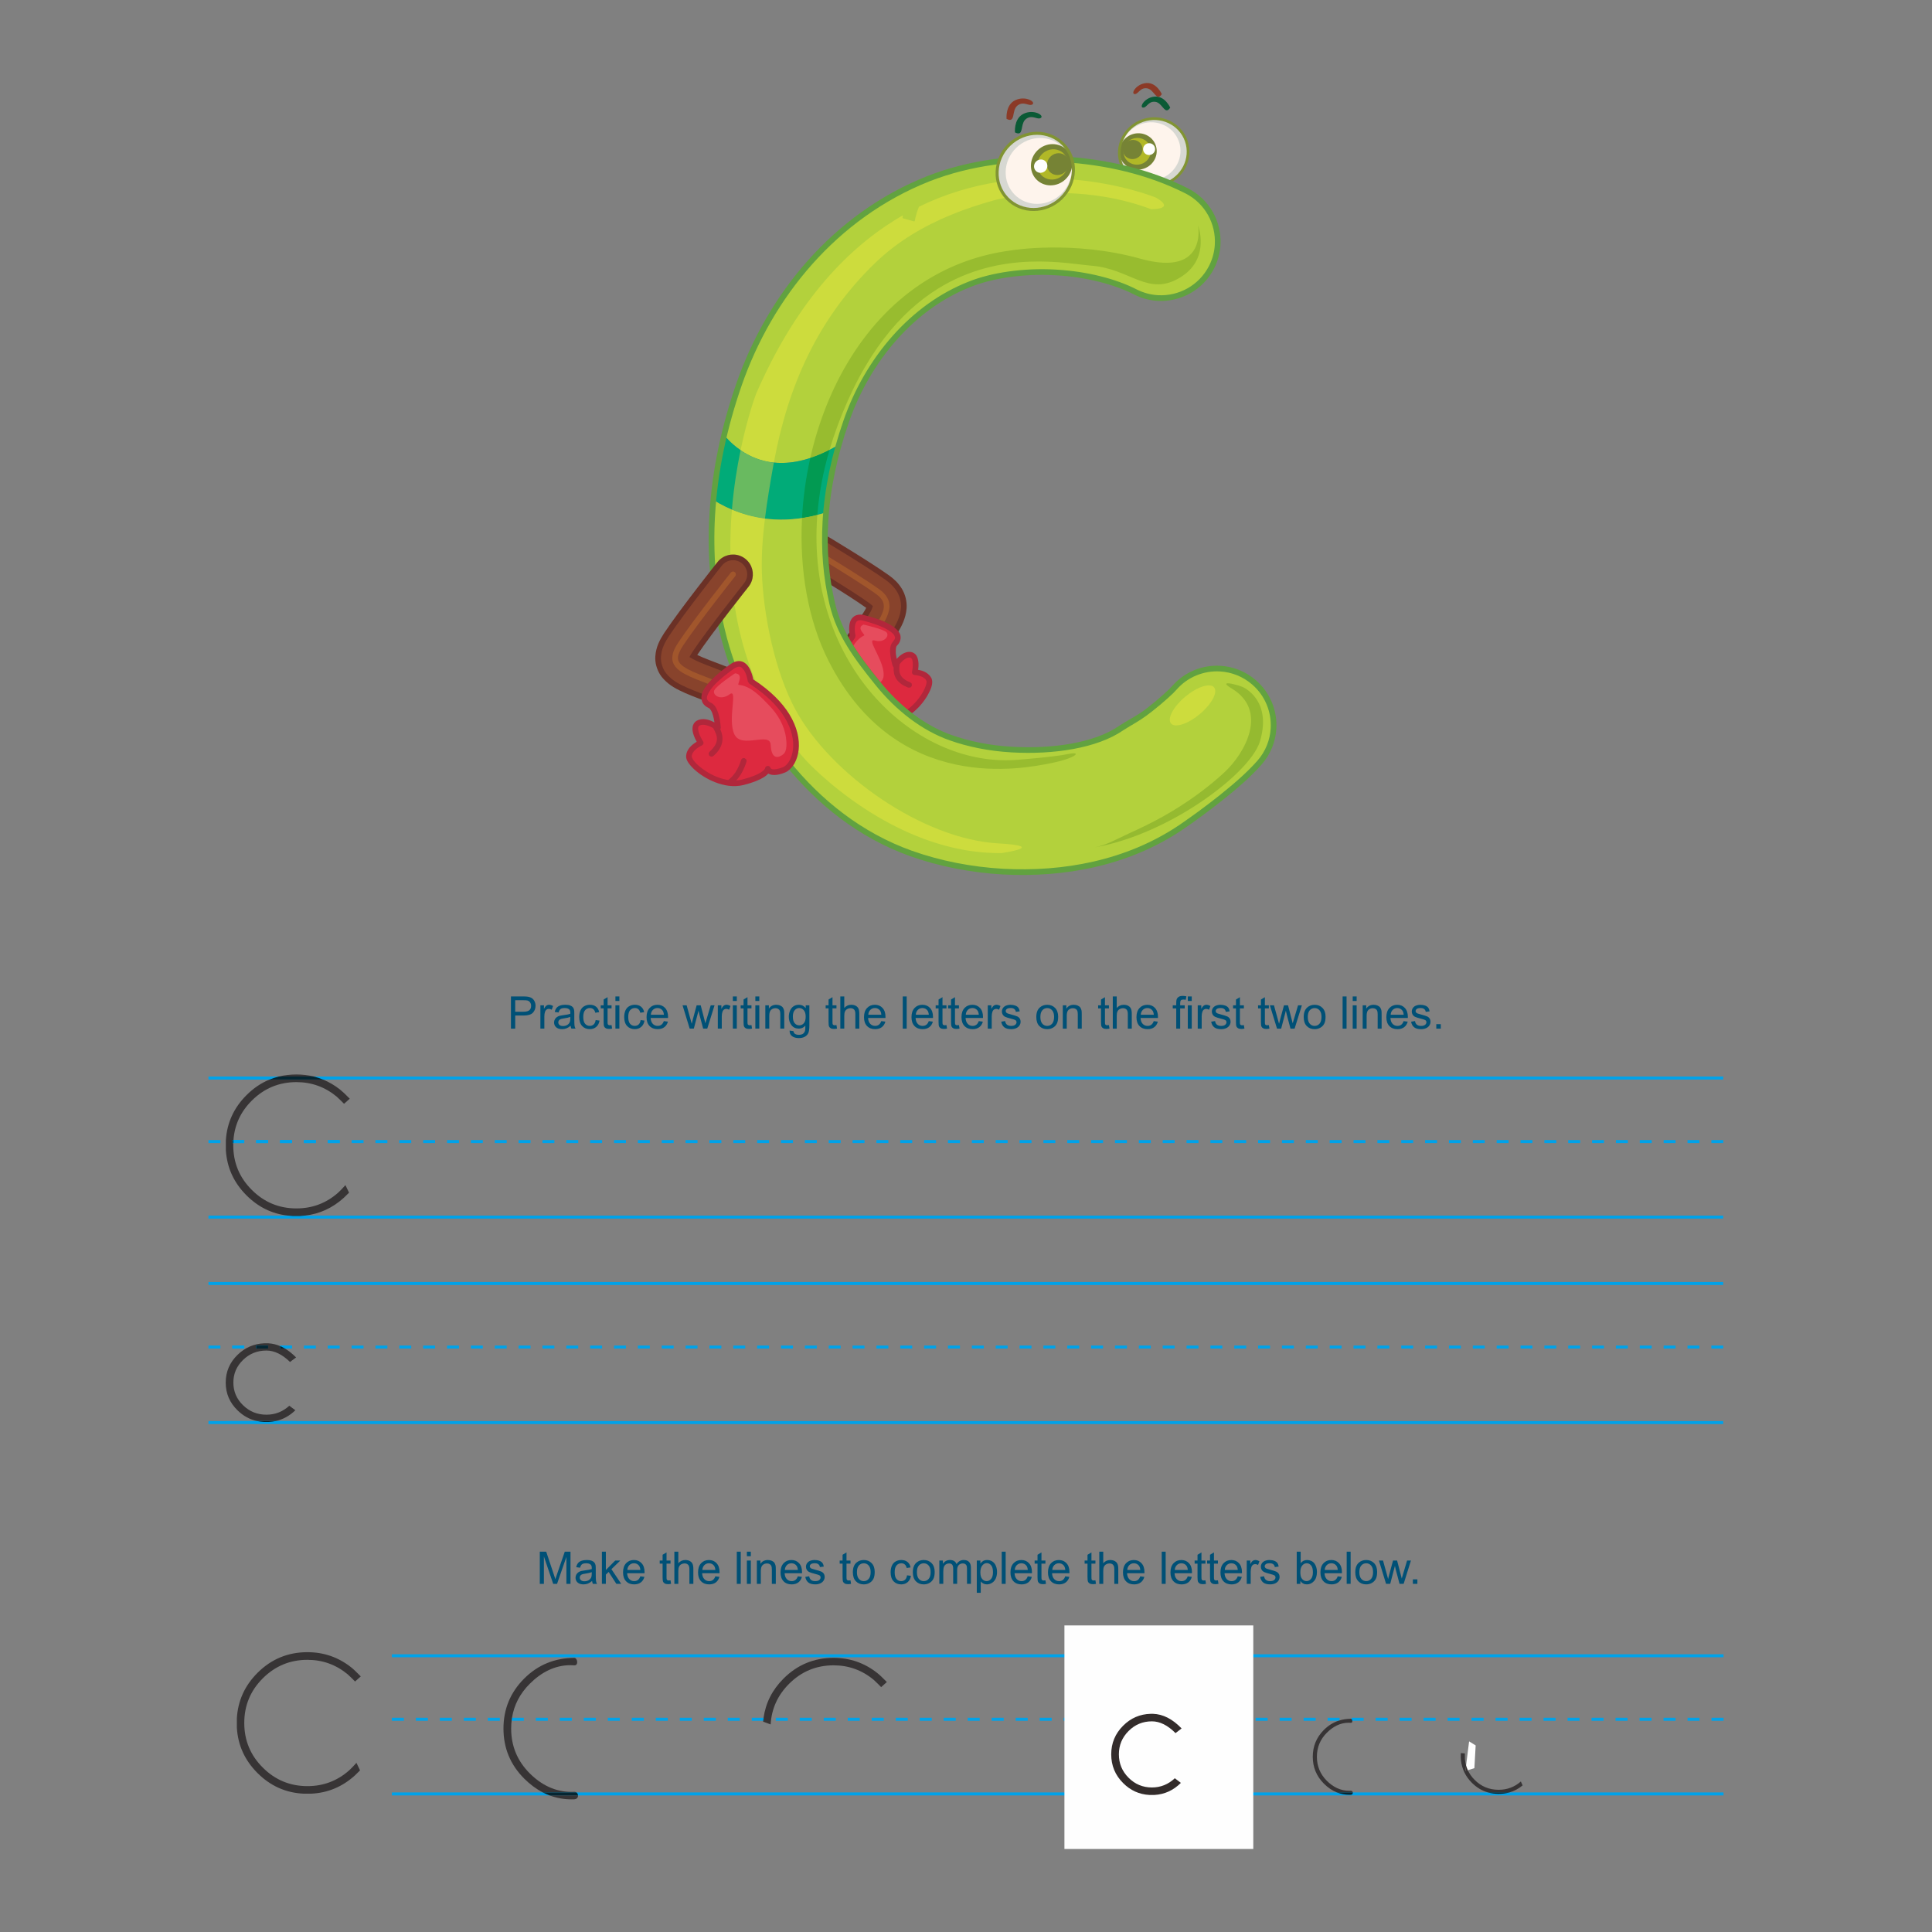 <?xml version="1.0" encoding="UTF-8"?>
<!DOCTYPE svg PUBLIC "-//W3C//DTD SVG 1.1//EN" "http://www.w3.org/Graphics/SVG/1.1/DTD/svg11.dtd">
<!-- Creator: CorelDRAW 2019 (64-Bit) -->
<svg xmlns="http://www.w3.org/2000/svg" xml:space="preserve" width="3.413in" height="3.413in" version="1.1" style="shape-rendering:geometricPrecision; text-rendering:geometricPrecision; image-rendering:optimizeQuality; fill-rule:evenodd; clip-rule:evenodd"
viewBox="0 0 3413.33 3413.33"
 xmlns:xlink="http://www.w3.org/1999/xlink">
 <rect x="0" y="0" width="3413.33" height="3413.33" fill="#808080" stroke="none"/>
 <defs>
  <style type="text/css">
   <![CDATA[
    .fil0 {fill:none}
    .fil8 {fill:#FEFEFE;fill-rule:nonzero}
    .fil27 {fill:#332C2B;fill-rule:nonzero}
    .fil4 {fill:#FEF4EC;fill-rule:nonzero}
    .fil14 {fill:#E64C5D;fill-rule:nonzero}
    .fil12 {fill:#DD293F;fill-rule:nonzero}
    .fil3 {fill:#D7D8D2;fill-rule:nonzero}
    .fil13 {fill:#B1273B;fill-rule:nonzero}
    .fil20 {fill:#CDDC3D;fill-rule:nonzero}
    .fil11 {fill:#A1562C;fill-rule:nonzero}
    .fil2 {fill:#8B3A27;fill-rule:nonzero}
    .fil9 {fill:#88432C;fill-rule:nonzero}
    .fil10 {fill:#6B3126;fill-rule:nonzero}
    .fil15 {fill:#B3D13C;fill-rule:nonzero}
    .fil6 {fill:#B1B827;fill-rule:nonzero}
    .fil17 {fill:#98BC2F;fill-rule:nonzero}
    .fil22 {fill:#95BA30;fill-rule:nonzero}
    .fil7 {fill:#819433;fill-rule:nonzero}
    .fil5 {fill:#768335;fill-rule:nonzero}
    .fil21 {fill:#69BA60;fill-rule:nonzero}
    .fil19 {fill:#61A240;fill-rule:nonzero}
    .fil16 {fill:#01AB78;fill-rule:nonzero}
    .fil18 {fill:#029A52;fill-rule:nonzero}
    .fil1 {fill:#0A5A35;fill-rule:nonzero}
    .fil23 {fill:#00A2E9;fill-rule:nonzero}
    .fil25 {fill:#052632;fill-rule:nonzero}
    .fil26 {fill:#005076;fill-rule:nonzero}
    .fil24 {fill:#373435;fill-rule:nonzero}
   ]]>
  </style>
 </defs>
 <g id="Layer_x0020_1">
  <rect class="fil0" x="-0" y="-0" width="3413.33" height="3413.33"/>
  <g id="_2682514399920">
   <g>
    <path class="fil1" d="M2063.79 194.18c-7.13,4.44 -11.38,-12.59 -22.4,-14.26 -4.21,-0.62 -7.3,0.35 -9.83,1.93 -1.79,1.11 -3.28,2.53 -4.67,3.87 -1.37,1.35 -2.63,2.61 -3.97,3.45 -1.15,0.71 -2.33,1.09 -3.69,0.91 -4.8,-0.6 -1.21,-9.52 7.75,-15.09 3.63,-2.26 8.13,-3.96 13.34,-4.35 18.02,-1.29 27.19,19.58 27.19,19.58 -1.34,1.98 -2.56,3.25 -3.72,3.97z"/>
    <path class="fil1" d="M1801.61 235.09c-1.74,1.08 -4.32,0.92 -8.43,-1.16 0,0 -2.12,-22.3 12.94,-31.67 0.81,-0.5 1.67,-0.96 2.57,-1.4 17.83,-8.3 36.32,2.93 30.35,7.35 -0.12,0.09 -0.26,0.18 -0.39,0.26 -2.84,1.77 -6.41,0.35 -10.56,-0.72 -4.14,-1.05 -8.86,-1.75 -14.01,1.46 -0.51,0.32 -1.02,0.67 -1.52,1.06 -8.41,6.49 -5.62,21.5 -10.95,24.82z"/>
    <path class="fil2" d="M2052.63 166.31c0,0 -9.18,-20.87 -27.19,-19.59 -18.02,1.33 -27.82,18.59 -21.08,19.46 6.73,0.9 9.37,-12.05 22.16,-10.15 12.79,1.93 16.47,24.59 26.11,10.28z"/>
    <path class="fil3" d="M1980.7 289.02c-10.76,-30.93 6.33,-64.98 38.12,-75.99 31.8,-11.02 66.28,5.13 77,36.05 10.7,30.96 -6.37,64.94 -38.17,75.98 -31.78,11.01 -66.26,-5.11 -76.94,-36.04z"/>
    <path class="fil4" d="M1983.32 284.69c-9.26,-26.76 5.5,-56.16 32.99,-65.69 27.52,-9.52 57.3,4.43 66.57,31.17 9.26,26.72 -5.5,56.12 -32.98,65.68 -27.49,9.51 -57.3,-4.43 -66.59,-31.17z"/>
    <path class="fil5" d="M1979.49 278.42c-5.79,-16.75 3.49,-35.16 20.71,-41.14 17.22,-5.93 35.89,2.77 41.68,19.49 5.83,16.73 -3.46,35.1 -20.71,41.08 -17.22,5.97 -35.87,-2.74 -41.68,-19.43z"/>
    <path class="fil6" d="M2021.78 287.2c-1.54,0.96 -3.22,1.77 -5.02,2.39 -12.68,4.36 -26.42,-2.03 -30.66,-14.33 -3.67,-10.53 0.82,-21.96 10.17,-27.78 1.57,-0.98 3.25,-1.79 5.07,-2.41 12.64,-4.39 26.39,2.01 30.64,14.3 3.64,10.57 -0.85,22.01 -10.19,27.83z"/>
    <path class="fil5" d="M1984.59 269.89c-3.06,-8.82 1.93,-18.52 11.09,-21.71 9.15,-3.16 19.03,1.4 22.1,10.22 3.06,8.79 -1.88,18.52 -11.07,21.69 -9.15,3.19 -19.06,-1.38 -22.12,-10.2z"/>
    <path class="fil7" d="M2093.59 249.86c-10.27,-29.59 -43.31,-45.17 -73.94,-34.56 -30.65,10.63 -46.94,43.31 -36.74,72.96 10.3,29.54 43.33,45.14 74,34.55 30.6,-10.67 46.9,-43.32 36.67,-72.94zm4.47 -1.56c11.18,32.3 -6.68,67.54 -39.61,79.04 -32.97,11.35 -68.83,-5.29 -79.99,-37.55 -11.18,-32.27 6.67,-67.54 39.59,-79.02 33,-11.37 68.81,5.3 80.02,37.53z"/>
    <path class="fil8" d="M2020.14 266.91c-1.91,-5.43 1.07,-11.39 6.61,-13.31 5.54,-1.95 11.55,0.92 13.43,6.37 1.88,5.43 -1.08,11.4 -6.62,13.31 -5.51,1.91 -11.53,-0.93 -13.42,-6.37z"/>
    <path class="fil9" d="M1505.94 1169.16c-13.36,-9.89 -16.15,-28.69 -6.26,-42.03 19.04,-25.41 32.54,-44.07 35.85,-52.67l0.8 -2.12c-0.73,-0.7 -1.89,-1.69 -3.5,-2.84 -14.94,-10.75 -41,-27.31 -62.87,-40.86 -21.88,-13.6 -39.76,-24.27 -39.8,-24.32l-0.01 0.04c-14.23,-8.52 -18.89,-26.97 -10.35,-41.21 8.52,-14.23 26.98,-18.88 41.22,-10.35 0.36,0.28 72.19,43.1 106.82,67.87 8.19,5.88 15.68,12.81 21.24,22.13 5.63,9.2 8.41,20.88 7.67,31.28 -1.33,17.84 -8.69,30.91 -17.02,44.39 -8.6,13.46 -19.31,27.54 -31.77,44.42 -6.28,8.46 -16.11,12.65 -25.9,12.13 -5.66,-0.33 -11.27,-2.24 -16.13,-5.85z"/>
    <path class="fil10" d="M1542.34 1174.73c-6.18,3.85 -13.41,5.64 -20.53,5.26 -6.62,-0.37 -13.2,-2.61 -18.89,-6.83l3 -4.03 2.97 -4c4.11,3.04 8.72,4.6 13.44,4.88 5.13,0.27 10.32,-1.02 14.73,-3.76 2.6,-1.65 4.92,-3.73 6.85,-6.32 12.5,-16.89 23.17,-30.94 31.54,-44.08 8.29,-13.46 15.06,-25.55 16.3,-42.11 0.65,-9.28 -1.89,-20.17 -6.93,-28.29l-0.56 -0.89c-5.06,-8.13 -11.79,-14.34 -19.35,-19.83 -34.48,-24.61 -105.76,-67.16 -106.49,-67.63 -8.35,-5 -18.42,-4.58 -26.13,0.21 -3.24,2.03 -6.08,4.84 -8.19,8.4 -5.01,8.34 -4.58,18.38 0.24,26.13 1.15,1.85 2.55,3.59 4.2,5.11l4.28 3.12 0.15 0.11 0.6 0.36 2.32 1.41c2.02,1.22 4.97,2.97 8.54,5.15 7.23,4.4 17.18,10.48 28.15,17.27 21.91,13.57 48,30.15 63.11,41.03 1.81,1.3 3.15,2.44 4.08,3.3l2.31 2.16 -0.98 3.03 -0.92 2.36c-3.98,10.05 -17.38,28.27 -36.48,53.87 -6.35,8.48 -6.45,19.67 -1.19,28.13 1.63,2.61 3.73,4.94 6.37,6.89l-2.97 4 -3 4.03c-3.64,-2.68 -6.6,-5.97 -8.89,-9.65 -7.38,-11.85 -7.24,-27.52 1.61,-39.37 17.87,-23.73 30.96,-42.12 34.69,-50.26l-0.47 -0.33c-14.67,-10.56 -40.76,-27.17 -62.56,-40.67 -15.23,-9.46 -28.08,-17.26 -34.92,-21.38l-0.01 0.05 -4.81 -2.89c-4.92,-2.94 -8.91,-6.95 -11.74,-11.52 -6.72,-10.8 -7.33,-24.92 -0.35,-36.58 2.97,-4.93 6.95,-8.9 11.54,-11.76 10.75,-6.69 24.83,-7.31 36.82,-0.11l0 -0.06 0.64 0.39 2.41 1.43c2.05,1.28 5.05,3.06 8.72,5.27 7.31,4.44 17.44,10.63 28.61,17.58 22.38,13.87 49.02,30.78 66.54,43.28 8.24,5.96 16.05,13.08 22.03,22.69l0.57 0.91c6.22,10.2 9.15,22.69 8.4,34.3 -1.45,19.05 -9.42,33.09 -17.81,46.74 -8.74,13.7 -19.54,27.83 -31.98,44.68 -2.67,3.6 -5.91,6.54 -9.48,8.76l-0.15 0.09z"/>
    <path class="fil11" d="M1562.57 1098.5c-3.12,-1.41 -6.3,-2.68 -9.41,-3.83 5.12,-8.88 8.06,-16.26 8.27,-22.38 0.33,-8.32 -2.93,-14.99 -14.01,-23.15 -21.04,-15.1 -59.34,-38.89 -83.24,-53.48 -0.35,-4.08 -0.65,-8.17 -0.89,-12.27 22.98,13.97 66.54,40.81 89.97,57.61 12.65,8.88 18.98,19.74 18.17,31.83 -0.6,8.19 -3.75,16.53 -8.85,25.68z"/>
    <path class="fil12" d="M1506.61 1123.98c0,0 -8.78,-37.49 17.26,-32.79 0,0 83.59,18.82 57.27,46.01 -8.5,8.76 0.82,37.99 0.82,37.99 0,0 1.09,-1.74 2.85,-4.02 -2.59,15 -2.06,29.95 21.49,38.97 -23.56,-9.02 -24.08,-23.97 -21.49,-38.97 4.49,-5.83 13.72,-15.86 23.83,-14.33 14.12,2.16 7.63,30.8 7.63,30.8 0,0 20.81,1 25.33,13.97 3.7,10.58 -15.57,46.32 -44.66,61.85 -11.75,-2.72 -23.5,-10.27 -34.69,-24.52 11.19,14.25 22.94,21.81 34.69,24.52 -6.68,3.56 -13.89,6.04 -21.46,6.92 -40.48,4.7 -44.65,-6.04 -44.65,-6.04 0,0 1.91,11.11 -23.35,10.9 -25.26,-0.23 -68.8,-58.95 -0.86,-151.26z"/>
    <path class="fil13" d="M1598.59 1256.67c12.49,-7.77 23.06,-19.58 29.86,-30.54 7.06,-10.65 9.45,-21.6 8.43,-22.79l-0.95 -2.03c-2,-3.39 -6.85,-5.89 -11.48,-7.19 -4.61,-1.3 -8.44,-1.5 -8.44,-1.5 -1.5,-0.07 -2.85,-0.78 -3.77,-1.95 -0.88,-1.18 -1.23,-2.7 -0.89,-4.15 -0.03,-0.02 0.94,-4.15 1.26,-9.28 0.39,-5.11 -0.21,-11.06 -1.87,-13.47 -0.88,-1.27 -1.38,-1.69 -2.86,-1.99 -2.69,-0.42 -5.57,0.45 -8.62,2.31 -3.75,2.33 -7.32,6.14 -9.72,9.17l-0.29 1.94c-0.97,7.21 -0.69,13.47 2.56,18.63 1.71,2.69 4.33,5.38 8.5,7.92 2.13,1.31 4.71,2.52 7.78,3.73l2.42 1.99 0.36 0.64 0.1 3.79 -2.62 2.85 -3.84 0.05c-4.5,-1.69 -8.38,-3.69 -11.61,-5.93 -4.19,-2.89 -7.38,-6.16 -9.61,-9.74 -3.96,-6.45 -4.83,-13.36 -4.5,-20.04l-1.59 -2.36c-0.06,-0.15 -2.45,-7.63 -3.78,-16.48 -1.11,-8.91 -2.39,-19.11 4.06,-26.52 4.81,-5.55 4.34,-7.48 2.39,-11.3 -3.79,-6.58 -18.28,-14.15 -31.67,-18.81 -13.37,-4.84 -25.38,-7.57 -25.24,-7.55 -4.3,-0.72 -6.54,-0.1 -8.06,0.84 -3.03,1.58 -4.8,7.59 -4.75,14.04 0.02,6.29 1.3,11.87 1.32,11.9l-0.86 4.07c-44.31,60.26 -39.51,104.23 -25.7,126.5 7.02,11.4 16.69,16.89 22.6,16.81 9.35,0.07 14.16,-1.56 16.28,-2.87 1.61,-1.08 1.82,-1.76 2,-2.17l0.09 -0.03c-0.45,-2.63 1.29,-5.2 3.9,-5.73 2.27,-0.49 4.47,0.59 5.5,2.56l0.83 0.75c0.87,0.54 2.46,1.4 5.24,2.16 5.55,1.5 15.81,2.54 33.53,0.47 2.85,-0.29 5.65,-0.87 8.37,-1.69 -8.65,-4.46 -17.02,-11.58 -24.94,-21.62l-0.31 -0.44c-1.36,-2.13 -0.93,-5 1.14,-6.63 2.19,-1.72 5.3,-1.33 7.02,0.85 10.08,12.8 20.18,19.49 30.07,22.21l2.35 -1.4zm0.91 11.07l-0.19 0.12c-7.15,3.81 -14.96,6.55 -23.28,7.52 -24.07,2.76 -36.49,0.35 -43.03,-2.91 -0.97,1.2 -2.26,2.39 -3.92,3.38 -4.52,2.8 -11.17,4.44 -21.65,4.4 -11.1,-0.29 -22.59,-8.17 -30.98,-21.54 -16.41,-26.27 -19.78,-74.59 24.83,-135.91 -0.48,-2.56 -1.11,-6.92 -1.11,-11.82 0.09,-7.44 1.17,-17.09 9.46,-22.54 3.98,-2.52 9.22,-3.3 15.35,-2.13 0.48,0.56 49.37,10.02 63.42,30.83 4.58,6.74 3.67,16.47 -3.71,23.54 -2.02,1.39 -2.87,10.12 -1.38,18.06 0.27,1.83 0.61,3.61 0.95,5.28 2.56,-2.89 5.82,-5.95 9.72,-8.41 4.22,-2.63 9.52,-4.63 15.37,-3.7 4.43,0.61 7.98,3.38 9.91,6.57 4.51,8.06 3.76,18.58 2.8,24.88 6.31,1.01 16.42,3.89 22.36,12.7 0.76,1.22 1.37,2.5 1.9,3.91 2.46,8.7 -2.01,19.18 -9.35,31.51 -7.54,12.06 -18.88,24.89 -33.06,33.72 -1.45,0.9 -2.91,1.76 -4.39,2.56z"/>
    <path class="fil14" d="M1555.59 1205.24c-0.56,-0.7 -1.13,-1.4 -1.69,-2.09 -17.33,-21.46 -33.09,-41.7 -46.19,-62.57 4.2,-6.42 9.14,-12.06 15.16,-15.8 1.24,-0.77 2.54,-1.47 3.87,-2.06 0.03,-0.01 0.06,-0.03 0.08,-0.05 1.08,-0.67 -2.22,-3.66 -4.54,-7.26 -2.31,-3.61 -3.62,-7.84 1.43,-10.99 0.53,-0.33 1.13,-0.65 1.81,-0.95 0,0 35.76,7.94 40.92,13.89 2.99,3.48 1.17,9.38 -4.24,12.75 -3.87,2.41 -9.56,3.52 -16.65,1.52 -1.83,-0.51 -3.05,-0.5 -3.79,-0.04 -6.17,3.84 21.26,38.76 19.36,62.46 -0.39,4.83 -2.46,8.42 -5.55,11.18z"/>
    <path class="fil15" d="M1301.65 790.41c16.72,12.91 40.13,25.52 71.44,27.28 27.14,1.46 62.35,-4.62 108.85,-31.85 3.95,-13.75 8.24,-27.44 13,-41.16 38.19,-110.33 117.91,-203.45 218.78,-242.63 39.3,-15.76 96.07,-24.06 151.86,-20.7 52.65,2.85 104.39,15.93 140.31,34.46 49.28,25.07 109.55,5.44 134.65,-43.86 25.08,-49.28 5.46,-109.55 -43.83,-134.63 -67.63,-34.2 -143.46,-51.43 -219.82,-55.89 -81,-4.38 -162.68,5.41 -236.6,34.3 -165.74,65.8 -280.07,206.87 -334.54,363.2 -10.19,29.41 -18.99,59.39 -26.26,89.8 0.79,1.06 1.98,2.53 3.72,4.46 3.89,4.44 10.19,10.79 18.43,17.23z"/>
    <path class="fil16" d="M1368.03 917.72c28.16,1.6 58.91,-2.13 91.54,-12.42 3.44,-39.61 11.04,-79.56 22.38,-119.46 -46.5,27.24 -81.7,33.32 -108.85,31.85 -31.32,-1.76 -54.72,-14.37 -71.44,-27.28 -8.24,-6.44 -14.54,-12.8 -18.43,-17.23 -1.74,-1.93 -2.94,-3.4 -3.72,-4.46 -8.95,37.58 -15.51,75.89 -19.11,114.71 26.94,16.83 62.83,31.77 107.05,34.25l0.59 0.03z"/>
    <path class="fil15" d="M2215.85 1205.85c-41.65,-36.36 -104.91,-32.07 -141.25,9.61 -4.29,5.22 -22.72,22.15 -42.48,37.62 -11.45,9.12 -22.16,14.52 -32.3,19.57 -7.52,3.75 -14.74,7.31 -21.74,12.07 -45.48,31.6 -119.51,43.96 -191.54,39.53 -37.99,-2.15 -75.37,-9.7 -106.94,-20.94 -47.3,-16.68 -92.79,-51.07 -129.58,-97.02 -36.82,-45.63 -67.2,-86.41 -79.7,-140.01 -11.14,-47.48 -14.8,-95.44 -12.09,-144.1 0.33,-5.63 0.83,-11.25 1.33,-16.89 -32.63,10.29 -63.38,14.02 -91.54,12.42l-0.59 -0.03c-44.22,-2.48 -80.11,-17.41 -107.05,-34.25 -0.84,9.15 -1.56,18.24 -2.09,27.41 -3.74,66.21 1.22,133.92 17.11,201.36 19.92,84.07 59.37,165.38 115.34,235.23 55.98,69.62 129.33,128.47 218.67,160.33 51.19,18.16 106.28,28.91 162.69,32.17 106.11,5.64 218.9,-14.13 313.9,-78 20.8,-14.13 46.05,-32.47 70.74,-52.07 24.83,-19.98 47.96,-39.35 68.67,-62.78 36.37,-41.67 32.09,-104.89 -9.57,-141.24z"/>
    <path class="fil17" d="M2085.47 489.91c-56.55,35.2 -88.44,-14.95 -156.22,-20.42 -43.7,-3.51 -160.02,-29.25 -272.46,40.72 -65.5,40.76 -129.67,113.98 -177.42,243.02 -5.19,14.01 -9.79,27.89 -13.82,41.59 -12.15,6.19 -23.46,10.88 -34.01,14.36 28.59,-127.17 96.95,-246.5 205,-313.74 43.47,-27.05 93.31,-45.66 149.62,-53.01 0,0 109.32,-18.54 228.62,14.62 40.99,11.37 65.83,8.02 80.79,-1.29 28.58,-17.78 21.07,-57.28 21.07,-57.28 0,0 21.71,55.94 -27.67,89.15 -1.18,0.8 -2.35,1.56 -3.51,2.28z"/>
    <path class="fil18" d="M1444.01 909.75c-9.18,2.36 -18.2,4.19 -27.04,5.54 1.84,-35.35 6.71,-71.03 14.58,-106.1 10.56,-3.48 21.86,-8.17 34.01,-14.36 -11.7,39.74 -18.68,78.13 -21.55,114.93z"/>
    <path class="fil17" d="M1897.46 1335.44c-5.78,3.59 -19.56,8.7 -41.39,12.98 -45.77,8.95 -271.44,57.15 -392.1,-180.53 -36.11,-71.13 -51.77,-160.76 -47,-252.61 8.84,-1.35 17.87,-3.18 27.04,-5.54 -20.87,267.95 176.47,449.89 357.47,432.3 0,0 61.67,-4.74 86.21,-10 12.84,-2.69 16.11,-0.54 9.77,3.4z"/>
    <path class="fil19" d="M1607.75 1512.51l1.67 -4.74 1.68 -4.72c50.7,18.02 105.31,28.66 161.26,31.87 105.35,5.61 217,-14.06 310.82,-77.12 20.7,-14.07 45.89,-32.39 70.41,-51.85 24.8,-19.96 47.67,-39.11 68.07,-62.13 14.5,-16.64 22.18,-36.75 23.32,-57.14 1.59,-28.33 -9.41,-56.97 -32.45,-77.1 -16.6,-14.51 -36.7,-22.14 -57.1,-23.33 -28.31,-1.6 -56.99,9.42 -76.96,32.37 -4.99,5.98 -23.22,22.66 -43.24,38.35 -14.74,11.6 -24.52,17.39 -35.18,23.72 -4.78,2.85 -9.74,5.78 -15.39,9.41 -46.44,32.19 -124.11,43.26 -196.44,39.22l-1.96 -0.13 -0.42 -0.02 -0.09 -0.02 -0.06 0c-38.3,-2.2 -75.86,-9.76 -107.78,-21.14 -48.35,-17.06 -94.5,-52.04 -131.77,-98.6 -36.84,-45.66 -67.87,-87.15 -80.69,-141.98 -11.22,-47.85 -14.96,-96.23 -12.2,-145.22l0 -0.56c3.36,-59.1 16.26,-119.15 36.95,-178.62 38.65,-111.48 119.19,-205.78 221.66,-245.65 39.9,-15.98 96.49,-24.29 152.49,-21.14l1.34 0.1 1.44 0.06c52.87,3.03 104.56,16.13 141.05,34.93 12.12,6.13 24.94,9.47 37.69,10.18 36.54,2.07 72.55,-17.15 90.24,-51.82 6.16,-12.18 9.47,-24.96 10.18,-37.75 2.07,-36.5 -17.13,-72.53 -51.79,-90.2 -66.92,-33.79 -142.08,-50.88 -217.87,-55.33 -80.42,-4.33 -161.4,5.39 -234.48,33.94 -164.15,65.18 -277.57,205.02 -331.63,360.22 -25.69,73.8 -42.72,151.13 -47.24,230.56 -3.72,65.78 1.23,132.96 16.98,199.91 19.77,83.37 58.88,164 114.39,233.28 55.5,69.02 128.14,127.2 216.44,158.73l-1.68 4.72 -1.69 4.7c-90.35,-32.23 -164.46,-91.71 -220.87,-161.87 -56.44,-70.48 -96.24,-152.41 -116.34,-237.24 -15.98,-67.94 -21.01,-136.13 -17.21,-202.78 4.56,-80.5 21.82,-158.71 47.72,-233.3 54.85,-157.47 170.11,-299.76 337.42,-366.22 74.76,-29.19 157.13,-39.04 238.75,-34.65 76.9,4.51 153.39,21.87 221.79,56.44 38.35,19.52 59.59,59.32 57.3,99.69 -0.8,14.08 -4.48,28.26 -11.29,41.7 -19.52,38.33 -59.34,59.57 -99.69,57.3 -14.12,-0.78 -28.31,-4.48 -41.71,-11.29 -34.81,-17.96 -85.5,-30.91 -137.05,-33.82l-1.33 -0.06 -1.44 -0.1c-54.61,-3.13 -110.23,5.13 -148.26,20.41 -99.16,38.5 -178.1,130.5 -215.85,239.63 -20.46,58.75 -33.13,117.89 -36.42,175.92l0.01 0.24c-2.74,48.25 0.88,95.69 11.95,142.73 12.19,52.28 41.87,92.39 78.7,137.95 36.31,45.33 81.13,79.18 127.35,95.44 30.93,11 67.67,18.45 105.03,20.58l0.73 0.06 1.77 0.08c70.41,4.06 145.08,-6.67 188.8,-37.14 6.75,-4.47 13.01,-8.1 19.18,-11.68 10.44,-6.04 20.58,-11.91 32.26,-21.35 19.49,-15.2 38.1,-32.46 41.8,-37.02 22.17,-25.42 53.97,-37.64 85.2,-35.86 22.52,1.3 44.81,9.8 63.11,25.8 25.43,22.18 37.63,53.93 35.86,85.22 -1.28,22.5 -9.8,44.76 -25.8,63.15 -21.08,23.8 -44.43,43.31 -69.33,63.31 -24.78,19.7 -50.14,38.13 -71.06,52.37 -96.18,64.62 -210.06,84.51 -317,78.83 -56.85,-3.26 -112.39,-14.13 -164.05,-32.41z"/>
    <path class="fil20" d="M1367.17 817.23c-24.47,-2.52 -43.84,-11.67 -58.75,-21.89 12.64,-60.79 27.27,-99.23 27.27,-99.23 67.63,-156.14 154.97,-251.08 245.06,-307.15 4.43,-2.76 8.85,-5.42 13.3,-7.99l1.16 0.17 -0.72 3.07 0.88 1.5 19.35 5.37 0.98 -0.15 0.04 -0.02 0.56 -0.84c0.03,-0.24 1.31,-10.09 7.22,-24.82 47.42,-23.23 94.89,-36.76 139.91,-43.8 2.41,10.06 7.26,19.58 14.54,27.67 -13.89,2.56 -21.73,4.74 -21.74,4.75 -51.83,14.39 -101.74,33.57 -146.63,61.51 -22.81,14.2 -44.35,30.67 -64.15,49.9 -100.89,97.93 -153.27,216.45 -178.27,351.97zm686.92 -451.06c-5.89,3.67 -20.47,3.38 -20.47,3.38 -53.64,-20.05 -106.24,-27.21 -150.96,-28.37 5.48,-7.41 9.36,-15.61 11.58,-24.1 88,7.27 148.1,32.07 148.1,32.07 15.69,9.18 16.23,14.23 11.75,17.02z"/>
    <path class="fil21" d="M1351.46 916.23c-21.72,-2.78 -41.21,-8.52 -58.37,-15.78 3.27,-39.24 9.06,-74.93 15.34,-105.11 14.91,10.22 34.28,19.37 58.75,21.89 -0.36,1.97 -0.72,3.96 -1.08,5.95 -5.24,29.56 -10.71,61.23 -14.63,93.05z"/>
    <path class="fil20" d="M1803.75 1498.96c-6.88,4.28 -34.24,8.17 -34.24,8.17 -194.05,2.38 -345.14,-163.31 -345.14,-163.31 -4.76,-5.25 -9.37,-10.56 -13.81,-15.91 2.8,-18.39 -1.02,-41.69 -16.28,-66.41 -11.95,-19.21 -30.95,-39.18 -59.35,-58.43 -18.78,-44.63 -30.54,-90.23 -37.25,-134.85 5.47,-7.05 10.38,-13.35 14.36,-18.43 3.2,-4.09 5.86,-7.39 7.65,-9.66 0.93,-1.2 1.6,-2.09 2.08,-2.69l0.57 -0.69 0.14 -0.22 0.03 -0.02c9.42,-11.91 9.93,-28.08 2.32,-40.31 -2.06,-3.31 -4.76,-6.34 -7.96,-8.91 -7.78,-6.17 -17.35,-8.52 -26.45,-7.31 -0.51,-27.63 0.55,-54.32 2.65,-79.53 17.17,7.26 36.65,13 58.37,15.78 -3.98,32.29 -6.4,64.75 -5.4,95.36 2.43,75.08 23.43,175.82 59.17,241.87 62.12,114.84 224.93,229.06 358.57,236.6 38.7,2.2 45.16,5.66 39.96,8.9z"/>
    <path class="fil22" d="M2104.16 1428.26c-51.2,31.86 -112.21,58.84 -170.69,68.9 20.5,-3.52 42.91,-16.46 61.71,-25.01 20.78,-9.41 41.38,-19.36 61.25,-30.6 7.47,-4.21 14.96,-8.65 22.41,-13.29 29.68,-18.47 58.83,-40.09 84.12,-63.54 38.24,-35.4 77.56,-109.67 13.1,-148.34 -8.61,-5.18 -10.67,-7.75 -9.13,-8.7 3.02,-1.89 20.18,2.63 28.31,5.96 0,0 52.65,21.75 30.91,95.72 -9.28,31.57 -57.97,79.05 -122,118.89z"/>
    <path class="fil20" d="M2106.45 1271.26c-16.61,10.33 -32.03,13.53 -37.62,6.83 -7.13,-8.48 4.18,-29.6 25.2,-47.21 4.41,-3.69 8.88,-6.93 13.29,-9.67 16.57,-10.31 31.97,-13.51 37.59,-6.8 7.12,8.48 -4.19,29.59 -25.19,47.19 -4.41,3.69 -8.87,6.93 -13.27,9.66z"/>
    <path class="fil9" d="M1263.11 1239.63c-19.43,-7.5 -36,-13.47 -50.32,-19.7 -14.2,-6.49 -26.9,-12.31 -38.31,-25.41 -7.59,-8.59 -12.7,-22.45 -11.67,-34.91 1.09,-15.42 7.36,-27.06 15.11,-38.9 28.9,-43.25 93.4,-124.28 93.64,-124.69 10.35,-12.96 29.22,-15.12 42.21,-4.82 12.98,10.3 15.17,29.22 4.82,42.18 -0.01,0.08 -16.04,20.25 -35.53,45.55 -19.41,25.26 -42.38,55.88 -55.22,75.11 -1.26,1.87 -2.26,3.53 -3.01,4.93l2.44 1.33c10.28,5.58 30.79,13.05 57.46,23.26 15.46,6 23.16,23.37 17.2,38.85 -4.82,12.46 -17.04,19.87 -29.71,19.18 -3.06,-0.18 -6.13,-0.81 -9.12,-1.97z"/>
    <path class="fil10" d="M1292.41 1241.34c-6.08,3.78 -13.21,5.63 -20.47,5.29 -3.57,-0.22 -7.15,-1.01 -10.61,-2.33l1.79 -4.66 1.78 -4.65c2.51,0.93 5.09,1.46 7.6,1.63 5.17,0.27 10.29,-1.07 14.63,-3.77 4.47,-2.78 8.09,-6.96 10.12,-12.22 2.93,-7.64 1.88,-15.81 -2.13,-22.3 -2.78,-4.46 -6.94,-8.05 -12.2,-10.07 -26.67,-10.24 -47.07,-17.59 -58.01,-23.53l-2.6 -1.43 -4.24 -2.46 2.4 -4.31c0.83,-1.5 1.91,-3.27 3.22,-5.24 13.01,-19.46 35.94,-50.07 55.41,-75.37 17.48,-22.73 32.17,-41.28 35.04,-44.94l0.01 -0.04 0.52 -0.64c6.78,-8.52 7.09,-20.08 1.68,-28.8 -1.48,-2.35 -3.37,-4.53 -5.69,-6.33 -8.53,-6.83 -20.09,-7.15 -28.83,-1.7 -2.34,1.46 -4.52,3.36 -6.22,5.49 -0.54,0.78 -64.81,81.52 -93.51,124.49 -7.62,11.66 -13.28,22.31 -14.3,36.58 -0.78,8.68 2.06,18.77 6.75,26.24 1.12,1.8 2.41,3.48 3.72,4.98 10.62,12.19 22.31,17.64 36.52,24.09 14.07,6.15 30.63,12.11 50.11,19.66l-1.78 4.65 -1.79 4.66c-19.39,-7.47 -35.98,-13.44 -50.63,-19.81 -14.14,-6.46 -27.86,-12.65 -39.95,-26.62 -1.74,-1.94 -3.28,-4.07 -4.68,-6.32 -5.73,-9.27 -9.17,-20.98 -8.27,-32.29 1.18,-16.64 8.05,-29.3 15.93,-41.33 29.06,-43.48 93.65,-124.67 93.91,-125.02 2.55,-3.21 5.57,-5.89 8.9,-7.93 12.22,-7.64 28.38,-7.16 40.34,2.31 3.2,2.57 5.9,5.6 7.96,8.91 7.61,12.22 7.1,28.4 -2.32,40.31l-0.03 0.02 -0.14 0.22 -0.57 0.69c-0.48,0.6 -1.16,1.49 -2.08,2.69 -1.79,2.27 -4.44,5.57 -7.65,9.66 -6.43,8.21 -15.29,19.61 -25.02,32.22 -19.38,25.23 -42.34,55.81 -55.04,74.88l-0.13 0.2c10.3,5.19 29.89,12.33 54.67,21.83 7.35,2.84 13.2,7.93 17.07,14.14 5.62,9.03 7.08,20.5 2.98,31.19 -2.85,7.3 -7.89,13.19 -14.09,17.05l-0.09 0.06z"/>
    <path class="fil11" d="M1250.75 1208.13c-16.3,-6.19 -29.66,-11.4 -39.93,-16.87 -14.21,-7.38 -23.83,-16.7 -23.02,-30.24 0.5,-8.02 4.27,-16.43 10.9,-26.43 27.68,-41.43 92.4,-122.93 92.44,-122.98l0.02 0.02c0.36,-0.47 0.81,-0.86 1.29,-1.15 1.75,-1.09 4.04,-1.02 5.74,0.34 2.19,1.69 2.53,4.83 0.82,7.01 -0.11,0.14 -64.82,81.59 -91.94,122.3 -6.22,9.28 -9.06,16.37 -9.28,21.47 -0.46,7.76 4.25,13.45 17.71,20.83 10.16,5.41 24.6,10.93 42.6,17.77 -2.55,2.57 -5.04,5.21 -7.35,7.93z"/>
    <path class="fil12" d="M1326.25 1203.35c0,0 -5.74,-42.24 -30.82,-27.12 0,0 -79.06,52.43 -41.07,70.2 12.22,5.71 14.11,39.65 14.11,39.65 0,0 -1.81,-1.35 -4.56,-3.08 8.63,14.49 14,30.22 -6.84,48.83 20.85,-18.62 15.48,-34.35 6.84,-48.83 -6.93,-4.27 -20.37,-11 -30.27,-5.4 -13.78,7.78 4.29,34.87 4.29,34.87 0,0 -21.14,9.21 -20.74,24.45 0.37,12.39 34.41,41.77 70.65,46.35 11.09,-7.42 20.25,-19.87 26.21,-39.01 -5.96,19.13 -15.13,31.59 -26.21,39.01 8.3,1.04 16.75,0.81 24.9,-1.31 43.78,-11.08 43.81,-23.85 43.81,-23.85 0,0 2.4,12.3 28.46,2.06 26.06,-10.19 47.96,-88.16 -58.75,-156.81z"/>
    <path class="fil13" d="M1356.06 1353.11c2.57,-0.24 4.92,1.54 5.4,4.07l0.07 -0.01c0.36,0.26 2.48,5.44 21.63,-1.64l2.47 -1.31c6.67,-4.04 13.74,-15.09 15.36,-30.57 1.66,-15.5 -1.81,-35.26 -15.22,-56.87 -11.83,-19 -31.5,-39.44 -62.24,-59.24l2.72 -4.2 4.94 -0.69 -4.94 0.69 -2.72 4.2 -2.26 -3.55c-0.09,-0.02 -1.73,-11.84 -6.56,-19.46 -4.69,-6.21 -7.18,-9.13 -16.54,-4.17 -0,0.06 -15.48,10.3 -29.13,23.09 -14.31,12.76 -23.66,28.29 -18.88,33.5 0.98,1.58 2.81,3.3 6.34,4.93 3.52,1.67 5.95,4.45 7.85,7.51 8.15,13.47 8.97,36.02 9.09,36.38l-0.73 2.91c6.02,13.6 6.56,30.69 -12.31,46.89 -2.06,1.83 -5.21,1.65 -7.09,-0.43l-0.45 -0.61c-1.33,-2.02 -1.01,-4.79 0.86,-6.44 18.32,-17.17 13.94,-27.52 6.43,-41.53 -6.73,-4.12 -18.25,-8.46 -24.12,-4.59l-0.17 0.11c-2.69,1.35 -3.17,5.42 -1.3,11.96 1.8,6.12 5.52,12.5 6.91,14.75l0.5 0.78c0.88,1.21 1.19,2.79 0.77,4.24 -0.41,1.44 -1.46,2.64 -2.85,3.27 0,0 -2.02,0.87 -4.91,2.67 -5.9,3.52 -13.3,10.37 -12.78,17.03 -0.04,0.58 0.49,2.41 1.91,4.68 7.28,12.07 34.61,32.55 62.41,36.6 9.35,-6.8 17.29,-17.85 22.74,-35.27 0.83,-2.65 3.63,-4.11 6.28,-3.32l2.68 2.06c0.8,1.22 1.06,2.75 0.59,4.23 -4.38,14.04 -10.54,24.96 -18.07,33.02 3.65,-0.2 7.26,-0.75 10.78,-1.62 16.59,-4.22 26.52,-8.66 32.3,-12.25 6.74,-4.25 7.68,-7.05 7.78,-7.32 0.15,-1.57 1.02,-2.91 2.3,-3.72l2.17 -0.74zm30.76 11.74c-14.66,6.03 -24.09,5.01 -29.43,1.86 -1.85,2.07 -4.51,4.37 -8.31,6.66 -7,4.35 -17.82,9.05 -35.1,13.46 -8.88,2.25 -17.96,2.52 -26.82,1.4 -32.26,-4.35 -61.42,-25.66 -71.52,-41.52 -1.97,-3.17 -3.31,-6.22 -3.44,-9.67 -0.09,-13.53 10.94,-21.6 17.49,-25.83l1.2 -0.7c-1.89,-3.42 -4.31,-8.32 -5.94,-13.62 -2.23,-7.25 -3.22,-17.56 5.62,-23.33l0.6 -0.33c11.31,-5.9 23.2,-1.11 31.1,3.1 -1.06,-7.16 -3.03,-16.45 -6.43,-21.65 -1.27,-2.1 -2.57,-3.28 -3.57,-3.75 -4.72,-2.17 -8.36,-5.08 -10.61,-8.69 -8.62,-16.42 6.75,-32.6 20.54,-46.12 14.46,-13.49 30.33,-24 30.65,-24.2 6.49,-4.01 13.05,-4.97 18.49,-3.03 5.46,1.95 9.2,6.02 11.89,10.34 4.73,7.75 6.8,16.89 7.58,21.07 30.71,20.09 50.96,41.05 63.48,61.17 28.81,46.62 16.82,88.28 -3.35,101.26 -1.29,0.8 -2.65,1.52 -4.12,2.1z"/>
    <path class="fil14" d="M1380.81 1334.72c-9.39,5.84 -18.2,3.07 -19.2,-18.68 -1.14,-24.3 -51.41,7.96 -64.15,-18.69 -12.43,-26.07 6.37,-79.99 -7.57,-71.32 -0.3,0.19 -0.63,0.41 -0.95,0.65 -0.72,0.54 -1.44,1.03 -2.17,1.48 -14.84,9.24 -27.88,-0.22 -25.05,-8.01 2.98,-8.24 36.83,-30.54 36.83,-30.54 16.64,0.93 3.01,20.21 6.35,20.44 21.15,1.19 40.02,21.78 54.01,36.31 15.21,15.76 26.75,35 29.72,56.97 1,7.46 2.47,23.26 -4.56,29.04 -1.09,0.89 -2.19,1.69 -3.28,2.36z"/>
    <path class="fil2" d="M1778.31 210.03c0,0 -2.35,-24.75 15.52,-33.06 17.82,-8.32 36.31,2.91 30.33,7.33 -5.93,4.44 -15.26,-6.51 -26.46,2.09 -11.16,8.59 -2.63,32.12 -19.39,23.64z"/>
    <path class="fil3" d="M1878.6 254.92c25.27,26.14 23.56,68.8 -3.83,95.24 -27.39,26.42 -70.02,26.7 -95.3,0.57 -25.25,-26.17 -23.54,-68.8 3.82,-95.23 27.39,-26.44 70.06,-26.72 95.31,-0.57z"/>
    <path class="fil4" d="M1877.93 260.59c21.8,22.57 20.33,59.45 -3.32,82.31 -23.69,22.89 -60.59,23.11 -82.43,0.52 -21.81,-22.61 -20.34,-59.5 3.33,-82.35 23.68,-22.87 60.56,-23.07 82.41,-0.48z"/>
    <path class="fil5" d="M1884.74 265.07c13.64,14.15 12.69,37.22 -2.15,51.55 -14.84,14.34 -37.92,14.53 -51.59,0.4 -13.64,-14.15 -12.71,-37.19 2.15,-51.54 14.85,-14.33 37.92,-14.52 51.59,-0.41z"/>
    <path class="fil6" d="M1873.07 313.04c-10.66,6.63 -24.5,5.48 -33.16,-3.45 -10.02,-10.41 -9.28,-27.37 1.6,-37.88 1.51,-1.45 3.12,-2.7 4.82,-3.76 10.65,-6.63 24.46,-5.49 33.11,3.49 10.01,10.36 9.34,27.32 -1.56,37.85 -1.5,1.45 -3.12,2.7 -4.8,3.75z"/>
    <path class="fil5" d="M1883.46 276.16c7.2,7.41 6.61,19.62 -1.28,27.24 -7.88,7.66 -20.12,7.8 -27.3,0.34 -7.18,-7.43 -6.64,-19.67 1.25,-27.29 7.9,-7.61 20.13,-7.77 27.33,-0.3z"/>
    <path class="fil7" d="M1781.42 348.84c24.19,24.96 65.13,24.87 91.51,-0.58 26.38,-25.52 27.86,-66.4 3.78,-91.51 -24.22,-24.95 -65.15,-24.82 -91.55,0.66 -26.38,25.49 -27.88,66.4 -3.74,91.43zm-3.87 3.72c-26.33,-27.26 -24.4,-71.52 3.9,-99 28.41,-27.35 72.72,-27.75 99.07,-0.51 26.32,27.27 24.43,71.56 -3.89,98.99 -28.44,27.39 -72.73,27.76 -99.08,0.52z"/>
    <path class="fil8" d="M1847.27 285.18c4.42,4.65 4.15,12.11 -0.6,16.69 -4.77,4.59 -12.22,4.62 -16.64,0.04 -4.46,-4.62 -4.22,-12.06 0.6,-16.68 4.74,-4.61 12.21,-4.63 16.65,-0.06z"/>
   </g>
   <polygon class="fil23" points="368.31,2152.92 3044.49,2152.92 3044.49,2147.63 368.31,2147.63 "/>
   <polygon class="fil23" points="368.31,1907.29 3044.49,1907.29 3044.49,1901.95 368.31,1901.95 "/>
   <path class="fil23" d="M368.31 2019.5l21.07 0 0 -5.29 -21.07 0 0 5.29zm42.14 0l21.07 0 0 -5.29 -21.07 0 0 5.29zm42.14 0l21.12 0 0 -5.29 -21.12 0 0 5.29zm42.19 0l21.07 0 0 -5.29 -21.07 0 0 5.29zm42.14 0l21.07 0 0 -5.29 -21.07 0 0 5.29zm42.14 0l21.07 0 0 -5.29 -21.07 0 0 5.29zm42.14 0l21.07 0 0 -5.29 -21.07 0 0 5.29zm42.14 0l21.07 0 0 -5.29 -21.07 0 0 5.29zm42.14 0l21.07 0 0 -5.29 -21.07 0 0 5.29zm42.14 0l21.07 0 0 -5.29 -21.07 0 0 5.29zm42.19 0l21.07 0 0 -5.29 -21.07 0 0 5.29zm42.14 0l21.07 0 0 -5.29 -21.07 0 0 5.29zm42.14 0l21.07 0 0 -5.29 -21.07 0 0 5.29zm42.14 0l21.07 0 0 -5.29 -21.07 0 0 5.29zm42.14 0l21.07 0 0 -5.29 -21.07 0 0 5.29zm42.14 0l21.07 0 0 -5.29 -21.07 0 0 5.29zm42.14 0l21.07 0 0 -5.29 -21.07 0 0 5.29zm42.19 0l21.07 0 0 -5.29 -21.07 0 0 5.29zm42.14 0l21.07 0 0 -5.29 -21.07 0 0 5.29zm42.14 0l21.07 0 0 -5.29 -21.07 0 0 5.29zm42.14 0l21.07 0 0 -5.29 -21.07 0 0 5.29zm42.14 0l21.07 0 0 -5.29 -21.07 0 0 5.29zm42.14 0l21.07 0 0 -5.29 -21.07 0 0 5.29zm42.14 0l21.07 0 0 -5.29 -21.07 0 0 5.29zm42.14 0l21.12 0 0 -5.29 -21.12 0 0 5.29zm42.19 0l21.07 0 0 -5.29 -21.07 0 0 5.29zm42.14 0l21.07 0 0 -5.29 -21.07 0 0 5.29zm42.14 0l21.07 0 0 -5.29 -21.07 0 0 5.29zm42.14 0l21.07 0 0 -5.29 -21.07 0 0 5.29zm42.14 0l21.07 0 0 -5.29 -21.07 0 0 5.29zm42.14 0l21.07 0 0 -5.29 -21.07 0 0 5.29zm42.14 0l21.12 0 0 -5.29 -21.12 0 0 5.29zm42.19 0l21.07 0 0 -5.29 -21.07 0 0 5.29zm42.14 0l21.07 0 0 -5.29 -21.07 0 0 5.29zm42.14 0l21.07 0 0 -5.29 -21.07 0 0 5.29zm42.14 0l21.07 0 0 -5.29 -21.07 0 0 5.29zm42.14 0l21.07 0 0 -5.29 -21.07 0 0 5.29zm42.14 0l21.07 0 0 -5.29 -21.07 0 0 5.29zm42.14 0l21.12 0 0 -5.29 -21.12 0 0 5.29zm42.19 0l21.07 0 0 -5.29 -21.07 0 0 5.29zm42.14 0l21.07 0 0 -5.29 -21.07 0 0 5.29zm42.14 0l21.07 0 0 -5.29 -21.07 0 0 5.29zm42.14 0l21.07 0 0 -5.29 -21.07 0 0 5.29zm42.14 0l21.07 0 0 -5.29 -21.07 0 0 5.29zm42.14 0l21.07 0 0 -5.29 -21.07 0 0 5.29zm42.14 0l21.07 0 0 -5.29 -21.07 0 0 5.29zm42.19 0l21.07 0 0 -5.29 -21.07 0 0 5.29zm42.14 0l21.07 0 0 -5.29 -21.07 0 0 5.29zm42.14 0l21.07 0 0 -5.29 -21.07 0 0 5.29zm42.14 0l21.07 0 0 -5.29 -21.07 0 0 5.29zm42.14 0l21.07 0 0 -5.29 -21.07 0 0 5.29zm42.14 0l21.07 0 0 -5.29 -21.07 0 0 5.29zm42.14 0l21.07 0 0 -5.29 -21.07 0 0 5.29zm42.18 0l21.07 0 0 -5.29 -21.07 0 0 5.29zm42.14 0l21.07 0 0 -5.29 -21.07 0 0 5.29zm42.13 0l21.07 0 0 -5.29 -21.07 0 0 5.29zm42.14 0l21.07 0 0 -5.29 -21.07 0 0 5.29zm42.14 0l21.07 0 0 -5.29 -21.07 0 0 5.29zm42.14 0l21.07 0 0 -5.29 -21.07 0 0 5.29zm42.14 0l21.07 0 0 -5.29 -21.07 0 0 5.29zm42.14 0l21.12 0 0 -5.29 -21.12 0 0 5.29zm42.19 0l21.07 0 0 -5.29 -21.07 0 0 5.29zm42.14 0l21.07 0 0 -5.29 -21.07 0 0 5.29zm42.13 0l21.07 0 0 -5.29 -21.07 0 0 5.29z"/>
   <path class="fil24" d="M607.86 1950.1c-2.8,-2.97 -7.21,-7.2 -13.06,-12.7 -20.63,-17.03 -44.32,-25.58 -71.07,-25.58 -30.72,0 -57.02,10.9 -78.82,32.61 -19.69,19.62 -30.49,42.88 -32.46,69.79l-2 0 0 5.29 0 0 1.72 0c-0.04,1.27 -0.06,2.55 -0.06,3.83 0,30.9 10.9,57.2 32.79,78.91 21.8,21.8 48.1,32.7 78.82,32.7 28.01,0 52.52,-9.19 73.5,-27.65 2.97,-2.61 7.3,-7.12 13.06,-13.51l6.39 13.33c-2.07,2.07 -5.13,5.13 -9.19,9.01 -19.99,18.1 -42.91,28.62 -68.76,31.52l-30.15 0c-28.04,-3.11 -52.38,-15.08 -73.14,-35.84 -22.31,-22.31 -34.46,-48.84 -36.39,-79.66l0 -17.59c1.93,-30.76 14.07,-57.36 36.39,-79.67 12.3,-12.3 25.86,-21.49 40.7,-27.58l94.65 0c10.57,4.33 20.58,10.22 30.03,17.67 3.69,2.89 9.46,8.29 17.11,16.13l-10.09 9.01zm-115.32 -48.15c9.89,-2.43 20.28,-3.65 31.19,-3.65 10.69,0 20.93,1.22 30.73,3.65l-61.92 0z"/>
   <polygon class="fil23" points="399.06,2148.3 618.14,2148.3 618.14,2147.63 399.06,2147.63 "/>
   <path class="fil25" d="M538.74 2147.63c-2.78,0.31 -5.59,0.53 -8.43,0.67l-13.23 0c-2.87,-0.14 -5.7,-0.36 -8.49,-0.67l30.15 0z"/>
   <polygon class="fil23" points="399.06,1907.29 618.14,1907.29 618.14,1901.95 399.06,1901.95 "/>
   <path class="fil25" d="M476.15 1907.29c5.3,-2.17 10.76,-3.95 16.39,-5.34l61.92 0c5.59,1.39 11.04,3.17 16.34,5.34l-94.65 0z"/>
   <path class="fil23" d="M410.45 2019.5l21.07 0 0 -5.29 -21.07 0 0 5.29zm42.14 0l21.12 0 0 -5.29 -21.12 0 0 5.29zm42.19 0l21.07 0 0 -5.29 -21.07 0 0 5.29zm42.14 0l21.07 0 0 -5.29 -21.07 0 0 5.29zm42.14 0l21.07 0 0 -5.29 -21.07 0 0 5.29z"/>
   <path class="fil25" d="M412.45 2014.21c-0.13,1.75 -0.22,3.51 -0.27,5.29l-1.72 0 0 -5.29 2 0z"/>
   <polygon class="fil23" points="368.31,2515.96 3044.49,2515.96 3044.49,2510.66 368.31,2510.66 "/>
   <polygon class="fil23" points="368.32,2270.27 3044.49,2270.27 3044.49,2264.98 368.32,2264.98 "/>
   <path class="fil23" d="M368.31 2382.53l21.07 0 0 -5.29 -21.07 0 0 5.29zm42.14 0l21.07 0 0 -5.29 -21.07 0 0 5.29zm42.14 0l21.12 0 0 -5.29 -21.12 0 0 5.29zm42.19 0l21.07 0 0 -5.29 -21.07 0 0 5.29zm42.14 0l21.07 0 0 -5.29 -21.07 0 0 5.29zm42.14 0l21.07 0 0 -5.29 -21.07 0 0 5.29zm42.14 0l21.07 0 0 -5.29 -21.07 0 0 5.29zm42.14 0l21.07 0 0 -5.29 -21.07 0 0 5.29zm42.14 0l21.07 0 0 -5.29 -21.07 0 0 5.29zm42.14 0l21.07 0 0 -5.29 -21.07 0 0 5.29zm42.19 0l21.07 0 0 -5.29 -21.07 0 0 5.29zm42.14 0l21.07 0 0 -5.29 -21.07 0 0 5.29zm42.14 0l21.07 0 0 -5.29 -21.07 0 0 5.29zm42.14 0l21.07 0 0 -5.29 -21.07 0 0 5.29zm42.14 0l21.07 0 0 -5.29 -21.07 0 0 5.29zm42.14 0l21.07 0 0 -5.29 -21.07 0 0 5.29zm42.14 0l21.07 0 0 -5.29 -21.07 0 0 5.29zm42.19 0l21.07 0 0 -5.29 -21.07 0 0 5.29zm42.14 0l21.07 0 0 -5.29 -21.07 0 0 5.29zm42.14 0l21.07 0 0 -5.29 -21.07 0 0 5.29zm42.14 0l21.07 0 0 -5.29 -21.07 0 0 5.29zm42.14 0l21.07 0 0 -5.29 -21.07 0 0 5.29zm42.14 0l21.07 0 0 -5.29 -21.07 0 0 5.29zm42.14 0l21.07 0 0 -5.29 -21.07 0 0 5.29zm42.14 0l21.12 0 0 -5.29 -21.12 0 0 5.29zm42.19 0l21.07 0 0 -5.29 -21.07 0 0 5.29zm42.14 0l21.07 0 0 -5.29 -21.07 0 0 5.29zm42.14 0l21.07 0 0 -5.29 -21.07 0 0 5.29zm42.14 0l21.07 0 0 -5.29 -21.07 0 0 5.29zm42.14 0l21.07 0 0 -5.29 -21.07 0 0 5.29zm42.14 0l21.07 0 0 -5.29 -21.07 0 0 5.29zm42.14 0l21.12 0 0 -5.29 -21.12 0 0 5.29zm42.19 0l21.07 0 0 -5.29 -21.07 0 0 5.29zm42.14 0l21.07 0 0 -5.29 -21.07 0 0 5.29zm42.14 0l21.07 0 0 -5.29 -21.07 0 0 5.29zm42.14 0l21.07 0 0 -5.29 -21.07 0 0 5.29zm42.14 0l21.07 0 0 -5.29 -21.07 0 0 5.29zm42.14 0l21.07 0 0 -5.29 -21.07 0 0 5.29zm42.14 0l21.12 0 0 -5.29 -21.12 0 0 5.29zm42.19 0l21.07 0 0 -5.29 -21.07 0 0 5.29zm42.14 0l21.07 0 0 -5.29 -21.07 0 0 5.29zm42.14 0l21.07 0 0 -5.29 -21.07 0 0 5.29zm42.14 0l21.07 0 0 -5.29 -21.07 0 0 5.29zm42.14 0l21.07 0 0 -5.29 -21.07 0 0 5.29zm42.14 0l21.07 0 0 -5.29 -21.07 0 0 5.29zm42.14 0l21.07 0 0 -5.29 -21.07 0 0 5.29zm42.19 0l21.07 0 0 -5.29 -21.07 0 0 5.29zm42.14 0l21.07 0 0 -5.29 -21.07 0 0 5.29zm42.14 0l21.07 0 0 -5.29 -21.07 0 0 5.29zm42.14 0l21.07 0 0 -5.29 -21.07 0 0 5.29zm42.14 0l21.07 0 0 -5.29 -21.07 0 0 5.29zm42.14 0l21.07 0 0 -5.29 -21.07 0 0 5.29zm42.14 0l21.07 0 0 -5.29 -21.07 0 0 5.29zm42.18 0l21.07 0 0 -5.29 -21.07 0 0 5.29zm42.14 0l21.07 0 0 -5.29 -21.07 0 0 5.29zm42.13 0l21.07 0 0 -5.29 -21.07 0 0 5.29zm42.14 0l21.07 0 0 -5.29 -21.07 0 0 5.29zm42.14 0l21.07 0 0 -5.29 -21.07 0 0 5.29zm42.14 0l21.07 0 0 -5.29 -21.07 0 0 5.29zm42.14 0l21.07 0 0 -5.29 -21.07 0 0 5.29zm42.14 0l21.12 0 0 -5.29 -21.12 0 0 5.29zm42.19 0l21.07 0 0 -5.29 -21.07 0 0 5.29zm42.14 0l21.07 0 0 -5.29 -21.07 0 0 5.29zm42.13 0l21.07 0 0 -5.29 -21.07 0 0 5.29z"/>
   <path class="fil24" d="M512.38 2406.23c-13.78,-13.45 -27.66,-20.18 -41.71,-20.18 -16.13,0 -29.91,5.5 -41.26,16.6 -11.44,11.09 -17.11,24.38 -17.11,39.93 0,15.64 5.67,29.01 17.11,40.11 11.35,11.1 25.13,16.69 41.26,16.69 15.4,0 28.91,-5.24 40.44,-15.81l10.72 7.95c-10.29,9.98 -22.02,16.35 -35.12,19.15l-32.26 0c-13.06,-2.77 -24.59,-9.04 -34.59,-18.8 -14.05,-13.54 -21.07,-29.97 -21.07,-49.28 0,-19.13 7.02,-35.56 21.07,-49.11 13.11,-12.71 28.84,-19.5 47.19,-20.28l6.64 0c7.18,0.36 14.21,2 21.09,4.92l0 4.42 8.7 0c6.65,3.95 13.16,9.14 19.52,15.56l0 0.18 -10.62 7.96zm-59.79 -23.7l0 -5.29 21.12 0 0 5.29 -21.12 0z"/>
   <polygon class="fil23" points="398.72,2512.19 523,2512.19 523,2510.66 398.72,2510.66 "/>
   <path class="fil25" d="M486.71 2510.66c-3.76,0.8 -7.63,1.31 -11.62,1.53l-8.91 0c-4.04,-0.22 -7.95,-0.72 -11.73,-1.53l32.26 0z"/>
   <path class="fil23" d="M410.45 2382.53l21.07 0 0 -5.29 -21.07 0 0 5.29zm42.14 0l21.12 0 0 -5.29 -21.12 0 0 5.29zm42.19 0l21.07 0 0 -5.29 -21.07 0 0 5.29z"/>
   <path class="fil25" d="M494.78 2378.11c2.93,1.24 5.83,2.72 8.7,4.42l-8.7 0 0 -4.42zm-21.07 -0.87l-21.12 0 0 5.29 21.12 0 0 -5.29z"/>
   <polygon class="fil23" points="692.31,3172.05 3045.02,3172.05 3045.02,3166.75 692.31,3166.75 "/>
   <polygon class="fil23" points="692.31,2927.94 3045.02,2927.94 3045.02,2922.65 692.31,2922.65 "/>
   <path class="fil23" d="M692.31 3040.15l21.21 0 0 -5.29 -21.21 0 0 5.29zm42.38 0l21.21 0 0 -5.29 -21.21 0 0 5.29zm42.37 0l21.21 0 0 -5.29 -21.21 0 0 5.29zm42.43 0l21.17 0 0 -5.29 -21.17 0 0 5.29zm42.38 0l21.21 0 0 -5.29 -21.21 0 0 5.29zm42.37 0l21.21 0 0 -5.29 -21.21 0 0 5.29zm42.43 0l21.16 0 0 -5.29 -21.16 0 0 5.29zm42.37 0l21.21 0 0 -5.29 -21.21 0 0 5.29zm42.38 0l21.21 0 0 -5.29 -21.21 0 0 5.29zm42.42 0l21.17 0 0 -5.29 -21.17 0 0 5.29zm42.38 0l21.21 0 0 -5.29 -21.21 0 0 5.29zm42.38 0l21.21 0 0 -5.29 -21.21 0 0 5.29zm42.42 0l21.17 0 0 -5.29 -21.17 0 0 5.29zm42.38 0l21.21 0 0 -5.29 -21.21 0 0 5.29zm42.37 0l21.21 0 0 -5.29 -21.21 0 0 5.29zm42.43 0l21.16 0 0 -5.29 -21.16 0 0 5.29zm42.37 0l21.21 0 0 -5.29 -21.21 0 0 5.29zm42.38 0l21.21 0 0 -5.29 -21.21 0 0 5.29zm42.42 0l21.17 0 0 -5.29 -21.17 0 0 5.29zm42.38 0l21.21 0 0 -5.29 -21.21 0 0 5.29zm42.38 0l21.21 0 0 -5.29 -21.21 0 0 5.29zm42.42 0l21.17 0 0 -5.29 -21.17 0 0 5.29zm42.38 0l21.21 0 0 -5.29 -21.21 0 0 5.29zm42.37 0l21.21 0 0 -5.29 -21.21 0 0 5.29zm42.38 0l21.21 0 0 -5.29 -21.21 0 0 5.29zm42.43 0l21.16 0 0 -5.29 -21.16 0 0 5.29zm42.37 0l21.21 0 0 -5.29 -21.21 0 0 5.29zm42.37 0l21.21 0 0 -5.29 -21.21 0 0 5.29zm42.43 0l21.17 0 0 -5.29 -21.17 0 0 5.29zm42.38 0l21.21 0 0 -5.29 -21.21 0 0 5.29zm42.37 0l21.21 0 0 -5.29 -21.21 0 0 5.29zm42.43 0l21.17 0 0 -5.29 -21.17 0 0 5.29zm42.38 0l21.21 0 0 -5.29 -21.21 0 0 5.29zm42.37 0l21.21 0 0 -5.29 -21.21 0 0 5.29zm42.43 0l21.16 0 0 -5.29 -21.16 0 0 5.29zm42.37 0l21.21 0 0 -5.29 -21.21 0 0 5.29zm42.38 0l21.21 0 0 -5.29 -21.21 0 0 5.29zm42.42 0l21.17 0 0 -5.29 -21.17 0 0 5.29zm42.38 0l21.21 0 0 -5.29 -21.21 0 0 5.29zm42.37 0l21.21 0 0 -5.29 -21.21 0 0 5.29zm42.43 0l21.17 0 0 -5.29 -21.17 0 0 5.29zm42.38 0l21.21 0 0 -5.29 -21.21 0 0 5.29zm42.37 0l21.21 0 0 -5.29 -21.21 0 0 5.29zm42.38 0l21.21 0 0 -5.29 -21.21 0 0 5.29zm42.42 0l21.17 0 0 -5.29 -21.17 0 0 5.29zm42.38 0l21.21 0 0 -5.29 -21.21 0 0 5.29zm42.37 0l21.21 0 0 -5.29 -21.21 0 0 5.29zm42.43 0l21.17 0 0 -5.29 -21.17 0 0 5.29zm42.37 0l21.21 0 0 -5.29 -21.21 0 0 5.29zm42.38 0l21.21 0 0 -5.29 -21.21 0 0 5.29zm42.43 0l21.16 0 0 -5.29 -21.16 0 0 5.29zm42.37 0l21.21 0 0 -5.29 -21.21 0 0 5.29zm42.38 0l21.21 0 0 -5.29 -21.21 0 0 5.29zm42.42 0l21.17 0 0 -5.29 -21.17 0 0 5.29zm42.38 0l21.21 0 0 -5.29 -21.21 0 0 5.29zm42.37 0l21.21 0 0 -5.29 -21.21 0 0 5.29z"/>
   <path class="fil24" d="M627.3 2970.75c-2.79,-2.97 -7.2,-7.21 -13.06,-12.7 -20.63,-17.03 -44.32,-25.58 -71.07,-25.58 -30.72,0 -57.02,10.9 -78.82,32.61 -21.89,21.8 -32.79,48.1 -32.79,78.91 0,30.9 10.9,57.2 32.79,78.91 21.8,21.8 48.1,32.7 78.82,32.7 28.02,0 52.52,-9.19 73.5,-27.65 2.98,-2.61 7.3,-7.12 13.06,-13.51l6.4 13.33c-2.07,2.07 -5.14,5.13 -9.19,9.01 -22.13,20.03 -47.83,30.78 -77.13,32.18l-13.35 0c-31.61,-1.5 -58.76,-13.69 -81.57,-36.5 -22.46,-22.46 -34.63,-49.2 -36.43,-80.28l0 -16.34c1.8,-31.02 13.96,-57.83 36.43,-80.3 24.41,-24.41 53.78,-36.57 88.28,-36.57 28.92,0 54.59,8.92 77.11,26.66 3.69,2.88 9.46,8.29 17.11,16.13l-10.09 9.01z"/>
   <path class="fil26" d="M953.67 2798.25l0 -56.86 11.33 0 13.46 40.27c1.24,3.76 2.14,6.55 2.7,8.42 0.65,-2.07 1.64,-5.11 3.02,-9.12l13.63 -39.57 10.13 0 0 56.86 -7.25 0 0 -47.61 -16.53 47.61 -6.8 0 -16.44 -48.42 0 48.42 -7.25 0zm92.4 -5.09c-2.59,2.2 -5.07,3.76 -7.45,4.66 -2.41,0.9 -4.98,1.35 -7.7,1.35 -4.52,0 -8.02,-1.1 -10.45,-3.31 -2.43,-2.21 -3.65,-5.02 -3.65,-8.47 0,-2.02 0.47,-3.87 1.39,-5.54 0.93,-1.67 2.12,-3 3.6,-4.01 1.49,-1.01 3.15,-1.78 5.02,-2.3 1.37,-0.36 3.43,-0.7 6.19,-1.04 5.65,-0.67 9.8,-1.48 12.45,-2.41 0.02,-0.97 0.05,-1.57 0.05,-1.82 0,-2.84 -0.65,-4.84 -1.98,-6.01 -1.78,-1.58 -4.44,-2.37 -7.95,-2.37 -3.29,0 -5.72,0.56 -7.27,1.71 -1.56,1.15 -2.73,3.2 -3.47,6.13l-6.82 -0.93c0.61,-2.93 1.64,-5.29 3.06,-7.09 1.42,-1.78 3.49,-3.17 6.17,-4.14 2.68,-0.97 5.81,-1.46 9.35,-1.46 3.51,0 6.37,0.41 8.58,1.24 2.19,0.83 3.81,1.89 4.84,3.13 1.04,1.26 1.76,2.84 2.16,4.75 0.25,1.19 0.36,3.33 0.36,6.44l0 9.3c0,6.51 0.16,10.61 0.45,12.32 0.29,1.73 0.88,3.38 1.76,4.95l-7.3 0c-0.72,-1.44 -1.2,-3.13 -1.4,-5.09zm-0.59 -15.59c-2.52,1.04 -6.33,1.92 -11.39,2.64 -2.86,0.43 -4.89,0.88 -6.08,1.39 -1.2,0.52 -2.12,1.26 -2.77,2.25 -0.65,1.02 -0.97,2.12 -0.97,3.33 0,1.87 0.7,3.4 2.12,4.64 1.42,1.24 3.47,1.87 6.19,1.87 2.68,0 5.09,-0.59 7.18,-1.76 2.09,-1.17 3.63,-2.77 4.59,-4.82 0.74,-1.58 1.13,-3.9 1.13,-6.98l0 -2.57zm17.93 20.67l0 -56.86 6.98 0 0 32.43 16.53 -16.76 9.03 0 -15.74 15.27 17.34 25.92 -8.6 0 -13.63 -21.06 -4.93 4.73 0 16.33 -6.98 0zm67.9 -13.26l7.21 0.9c-1.15,4.21 -3.24,7.48 -6.33,9.8 -3.09,2.32 -7,3.49 -11.78,3.49 -6.04,0 -10.81,-1.85 -14.35,-5.56 -3.54,-3.72 -5.29,-8.92 -5.29,-15.61 0,-6.94 1.78,-12.32 5.36,-16.15 3.58,-3.83 8.2,-5.74 13.9,-5.74 5.49,0 10,1.87 13.49,5.63 3.49,3.76 5.25,9.03 5.25,15.83 0,0.41 -0.02,1.04 -0.05,1.87l-30.72 0c0.25,4.53 1.53,7.97 3.83,10.38 2.3,2.41 5.18,3.6 8.62,3.6 2.55,0 4.73,-0.67 6.56,-2.03 1.8,-1.33 3.24,-3.46 4.3,-6.42zm-22.93 -11.28l23 0c-0.3,-3.47 -1.17,-6.08 -2.64,-7.81 -2.23,-2.68 -5.11,-4.03 -8.65,-4.03 -3.22,0 -5.9,1.08 -8.09,3.22 -2.19,2.14 -3.4,5.02 -3.63,8.63zm76.23 18.31l0.99 6.17c-1.96,0.41 -3.71,0.61 -5.27,0.61 -2.54,0 -4.5,-0.41 -5.9,-1.22 -1.39,-0.79 -2.39,-1.85 -2.95,-3.15 -0.56,-1.31 -0.85,-4.06 -0.85,-8.24l0 -23.69 -5.11 0 0 -5.43 5.11 0 0 -10.2 6.96 -4.19 0 14.39 7.03 0 0 5.43 -7.03 0 0 24.09c0,1.98 0.11,3.27 0.36,3.83 0.25,0.56 0.65,1.01 1.22,1.35 0.56,0.34 1.35,0.52 2.36,0.52 0.79,0 1.8,-0.09 3.09,-0.27zm6.82 6.24l0 -56.86 6.98 0 0 20.41c3.27,-3.78 7.37,-5.68 12.32,-5.68 3.06,0 5.72,0.61 7.97,1.8 2.23,1.22 3.85,2.88 4.82,5 0.97,2.11 1.46,5.2 1.46,9.23l0 26.1 -7 0 0 -26.1c0,-3.49 -0.74,-6.04 -2.25,-7.63 -1.51,-1.6 -3.65,-2.39 -6.42,-2.39 -2.07,0 -4.01,0.54 -5.83,1.6 -1.82,1.08 -3.13,2.54 -3.89,4.37 -0.79,1.85 -1.17,4.39 -1.17,7.61l0 22.54 -6.98 0zm72.38 -13.26l7.21 0.9c-1.15,4.21 -3.24,7.48 -6.33,9.8 -3.08,2.32 -7,3.49 -11.78,3.49 -6.04,0 -10.81,-1.85 -14.35,-5.56 -3.54,-3.72 -5.29,-8.92 -5.29,-15.61 0,-6.94 1.78,-12.32 5.36,-16.15 3.58,-3.83 8.2,-5.74 13.9,-5.74 5.49,0 10,1.87 13.49,5.63 3.49,3.76 5.25,9.03 5.25,15.83 0,0.41 -0.02,1.04 -0.05,1.87l-30.72 0c0.25,4.53 1.53,7.97 3.83,10.38 2.3,2.41 5.18,3.6 8.63,3.6 2.55,0 4.73,-0.67 6.56,-2.03 1.8,-1.33 3.24,-3.46 4.3,-6.42zm-22.93 -11.28l22.99 0c-0.29,-3.47 -1.17,-6.08 -2.63,-7.81 -2.23,-2.68 -5.11,-4.03 -8.65,-4.03 -3.22,0 -5.9,1.08 -8.09,3.22 -2.19,2.14 -3.4,5.02 -3.63,8.63zm60.83 24.54l0 -56.86 6.98 0 0 56.86 -6.98 0zm17.83 -48.84l0 -8.02 6.98 0 0 8.02 -6.98 0zm0 48.84l0 -41.19 6.98 0 0 41.19 -6.98 0zm17.63 0l0 -41.19 6.28 0 0 5.86c3.02,-4.53 7.39,-6.8 13.11,-6.8 2.48,0 4.75,0.45 6.85,1.33 2.09,0.9 3.65,2.07 4.69,3.51 1.01,1.46 1.73,3.17 2.16,5.18 0.25,1.28 0.38,3.56 0.38,6.78l0 25.33 -6.98 0 0 -25.06c0,-2.84 -0.27,-4.95 -0.81,-6.37 -0.54,-1.42 -1.51,-2.54 -2.88,-3.38 -1.4,-0.83 -3.02,-1.26 -4.89,-1.26 -2.97,0 -5.54,0.94 -7.68,2.84 -2.16,1.89 -3.24,5.47 -3.24,10.74l0 22.5 -6.98 0zm72.38 -13.26l7.21 0.9c-1.15,4.21 -3.24,7.48 -6.33,9.8 -3.09,2.32 -7,3.49 -11.78,3.49 -6.04,0 -10.81,-1.85 -14.35,-5.56 -3.54,-3.72 -5.29,-8.92 -5.29,-15.61 0,-6.94 1.78,-12.32 5.36,-16.15 3.58,-3.83 8.2,-5.74 13.9,-5.74 5.49,0 10,1.87 13.49,5.63 3.49,3.76 5.25,9.03 5.25,15.83 0,0.41 -0.02,1.04 -0.05,1.87l-30.72 0c0.25,4.53 1.53,7.97 3.83,10.38 2.3,2.41 5.18,3.6 8.62,3.6 2.55,0 4.73,-0.67 6.56,-2.03 1.8,-1.33 3.24,-3.46 4.3,-6.42zm-22.93 -11.28l23 0c-0.3,-3.47 -1.17,-6.08 -2.64,-7.81 -2.23,-2.68 -5.11,-4.03 -8.65,-4.03 -3.22,0 -5.9,1.08 -8.09,3.22 -2.18,2.14 -3.4,5.02 -3.63,8.63zm36.12 12.25l6.89 -1.08c0.38,2.77 1.46,4.89 3.24,6.35 1.78,1.46 4.26,2.2 7.43,2.2 3.2,0 5.59,-0.65 7.14,-1.96 1.56,-1.31 2.32,-2.84 2.32,-4.59 0,-1.58 -0.68,-2.81 -2.05,-3.72 -0.97,-0.61 -3.33,-1.4 -7.14,-2.37 -5.11,-1.28 -8.67,-2.41 -10.65,-3.35 -1.98,-0.94 -3.49,-2.25 -4.5,-3.92 -1.01,-1.67 -1.53,-3.52 -1.53,-5.54 0,-1.83 0.43,-3.54 1.26,-5.09 0.83,-1.56 1.98,-2.86 3.45,-3.9 1.08,-0.81 2.57,-1.48 4.44,-2.05 1.87,-0.56 3.89,-0.83 6.03,-0.83 3.22,0 6.06,0.47 8.52,1.4 2.45,0.92 4.26,2.19 5.43,3.78 1.15,1.6 1.96,3.72 2.39,6.39l-6.83 0.93c-0.31,-2.12 -1.22,-3.78 -2.7,-4.98 -1.49,-1.2 -3.58,-1.78 -6.31,-1.78 -3.2,0 -5.47,0.52 -6.85,1.57 -1.37,1.06 -2.07,2.32 -2.07,3.74 0,0.92 0.3,1.73 0.86,2.45 0.56,0.74 1.46,1.37 2.68,1.85 0.7,0.27 2.75,0.88 6.17,1.8 4.93,1.33 8.37,2.39 10.33,3.22 1.96,0.83 3.49,2.07 4.59,3.67 1.1,1.6 1.67,3.6 1.67,5.99 0,2.32 -0.67,4.5 -2.03,6.55 -1.37,2.05 -3.33,3.65 -5.88,4.78 -2.57,1.13 -5.47,1.69 -8.69,1.69 -5.36,0 -9.44,-1.1 -12.25,-3.33 -2.81,-2.23 -4.59,-5.52 -5.36,-9.89zm79.83 6.06l0.99 6.17c-1.96,0.41 -3.72,0.61 -5.27,0.61 -2.54,0 -4.5,-0.41 -5.9,-1.22 -1.4,-0.79 -2.39,-1.85 -2.95,-3.15 -0.56,-1.31 -0.85,-4.06 -0.85,-8.24l0 -23.69 -5.11 0 0 -5.43 5.11 0 0 -10.2 6.96 -4.19 0 14.39 7.03 0 0 5.43 -7.03 0 0 24.09c0,1.98 0.11,3.27 0.36,3.83 0.25,0.56 0.65,1.01 1.22,1.35 0.56,0.34 1.35,0.52 2.36,0.52 0.79,0 1.8,-0.09 3.09,-0.27zm4.21 -14.37c0,-7.64 2.11,-13.27 6.37,-16.94 3.54,-3.06 7.86,-4.59 12.95,-4.59 5.65,0 10.29,1.85 13.89,5.56 3.58,3.72 5.38,8.85 5.38,15.38 0,5.31 -0.79,9.48 -2.39,12.52 -1.6,3.04 -3.9,5.38 -6.94,7.07 -3.04,1.69 -6.37,2.52 -9.95,2.52 -5.77,0 -10.43,-1.85 -13.99,-5.54 -3.56,-3.69 -5.33,-9.03 -5.33,-15.99zm7.18 0c0,5.29 1.15,9.23 3.45,11.84 2.3,2.64 5.2,3.94 8.69,3.94 3.46,0 6.35,-1.33 8.65,-3.96 2.3,-2.64 3.44,-6.65 3.44,-12.05 0,-5.09 -1.15,-8.94 -3.47,-11.57 -2.32,-2.63 -5.18,-3.94 -8.62,-3.94 -3.49,0 -6.4,1.31 -8.69,3.92 -2.3,2.61 -3.45,6.56 -3.45,11.83zm88.55 5.52l6.87 0.9c-0.74,4.73 -2.66,8.42 -5.74,11.1 -3.09,2.68 -6.89,4.01 -11.4,4.01 -5.65,0 -10.18,-1.85 -13.6,-5.54 -3.42,-3.67 -5.13,-8.96 -5.13,-15.83 0,-4.44 0.74,-8.33 2.21,-11.67 1.46,-3.33 3.72,-5.83 6.73,-7.52 3.02,-1.67 6.31,-2.5 9.84,-2.5 4.48,0 8.13,1.13 10.96,3.4 2.84,2.28 4.66,5.47 5.47,9.64l-6.8 1.06c-0.65,-2.77 -1.78,-4.87 -3.42,-6.26 -1.65,-1.4 -3.63,-2.09 -5.95,-2.09 -3.54,0 -6.39,1.26 -8.58,3.78 -2.2,2.52 -3.31,6.51 -3.31,11.98 0,5.52 1.06,9.55 3.2,12.05 2.12,2.5 4.89,3.76 8.29,3.76 2.75,0 5.05,-0.83 6.89,-2.52 1.82,-1.69 3,-4.26 3.47,-7.75zm10.24 -5.52c0,-7.64 2.12,-13.27 6.37,-16.94 3.54,-3.06 7.86,-4.59 12.95,-4.59 5.65,0 10.29,1.85 13.89,5.56 3.58,3.72 5.38,8.85 5.38,15.38 0,5.31 -0.79,9.48 -2.39,12.52 -1.6,3.04 -3.89,5.38 -6.94,7.07 -3.04,1.69 -6.37,2.52 -9.95,2.52 -5.76,0 -10.43,-1.85 -13.98,-5.54 -3.56,-3.69 -5.34,-9.03 -5.34,-15.99zm7.19 0c0,5.29 1.15,9.23 3.44,11.84 2.3,2.64 5.2,3.94 8.69,3.94 3.47,0 6.35,-1.33 8.65,-3.96 2.3,-2.64 3.44,-6.65 3.44,-12.05 0,-5.09 -1.15,-8.94 -3.47,-11.57 -2.32,-2.63 -5.18,-3.94 -8.63,-3.94 -3.49,0 -6.39,1.31 -8.69,3.92 -2.3,2.61 -3.44,6.56 -3.44,11.83zm39.61 20.6l0 -41.19 6.24 0 0 5.77c1.28,-2 3.02,-3.63 5.16,-4.87 2.14,-1.24 4.59,-1.85 7.34,-1.85 3.04,0 5.54,0.63 7.5,1.89 1.96,1.28 3.33,3.06 4.12,5.33 3.27,-4.82 7.5,-7.23 12.72,-7.23 4.07,0 7.23,1.13 9.44,3.4 2.19,2.28 3.29,5.74 3.29,10.45l0 28.28 -6.94 0 0 -25.94c0,-2.79 -0.22,-4.8 -0.67,-6.04 -0.45,-1.24 -1.26,-2.23 -2.46,-2.97 -1.19,-0.74 -2.61,-1.13 -4.21,-1.13 -2.91,0 -5.29,0.97 -7.2,2.88 -1.91,1.94 -2.86,5.02 -2.86,9.26l0 23.94 -7 0 0 -26.78c0,-3.08 -0.56,-5.43 -1.69,-6.98 -1.15,-1.56 -3,-2.32 -5.59,-2.32 -1.96,0 -3.78,0.52 -5.45,1.56 -1.67,1.04 -2.88,2.54 -3.63,4.52 -0.74,2 -1.13,4.87 -1.13,8.63l0 21.37 -6.98 0zm66.19 15.79l0 -56.98 6.35 0 0 5.34c1.51,-2.09 3.2,-3.65 5.09,-4.7 1.87,-1.06 4.17,-1.58 6.87,-1.58 3.52,0 6.62,0.9 9.3,2.7 2.68,1.82 4.73,4.37 6.1,7.68 1.37,3.31 2.05,6.91 2.05,10.85 0,4.21 -0.76,8 -2.27,11.37 -1.51,3.38 -3.72,5.97 -6.6,7.74 -2.89,1.8 -5.93,2.7 -9.1,2.7 -2.32,0 -4.41,-0.5 -6.26,-1.49 -1.85,-0.97 -3.36,-2.2 -4.55,-3.69l0 20.04 -6.98 0zm6.3 -36.15c0,5.3 1.08,9.21 3.22,11.74 2.14,2.54 4.75,3.8 7.81,3.8 3.09,0 5.74,-1.3 7.97,-3.94 2.21,-2.61 3.31,-6.67 3.31,-12.18 0,-5.25 -1.08,-9.19 -3.24,-11.8 -2.16,-2.61 -4.75,-3.92 -7.74,-3.92 -2.97,0 -5.61,1.4 -7.88,4.17 -2.3,2.8 -3.45,6.85 -3.45,12.14zm37.72 20.36l0 -56.86 6.98 0 0 56.86 -6.98 0zm46.01 -13.26l7.2 0.9c-1.15,4.21 -3.24,7.48 -6.33,9.8 -3.09,2.32 -7,3.49 -11.78,3.49 -6.04,0 -10.81,-1.85 -14.35,-5.56 -3.54,-3.72 -5.29,-8.92 -5.29,-15.61 0,-6.94 1.78,-12.32 5.36,-16.15 3.58,-3.83 8.2,-5.74 13.89,-5.74 5.5,0 10,1.87 13.49,5.63 3.49,3.76 5.25,9.03 5.25,15.83 0,0.41 -0.02,1.04 -0.04,1.87l-30.72 0c0.25,4.53 1.53,7.97 3.83,10.38 2.3,2.41 5.18,3.6 8.63,3.6 2.54,0 4.73,-0.67 6.55,-2.03 1.8,-1.33 3.24,-3.46 4.3,-6.42zm-22.93 -11.28l22.99 0c-0.3,-3.47 -1.17,-6.08 -2.63,-7.81 -2.23,-2.68 -5.11,-4.03 -8.65,-4.03 -3.22,0 -5.9,1.08 -8.08,3.22 -2.19,2.14 -3.4,5.02 -3.63,8.63zm54.16 18.31l0.99 6.17c-1.96,0.41 -3.72,0.61 -5.27,0.61 -2.55,0 -4.5,-0.41 -5.9,-1.22 -1.4,-0.79 -2.39,-1.85 -2.95,-3.15 -0.56,-1.31 -0.86,-4.06 -0.86,-8.24l0 -23.69 -5.11 0 0 -5.43 5.11 0 0 -10.2 6.96 -4.19 0 14.39 7.02 0 0 5.43 -7.02 0 0 24.09c0,1.98 0.11,3.27 0.36,3.83 0.25,0.56 0.65,1.01 1.22,1.35 0.56,0.34 1.35,0.52 2.37,0.52 0.79,0 1.8,-0.09 3.08,-0.27zm35.02 -7.03l7.2 0.9c-1.15,4.21 -3.24,7.48 -6.33,9.8 -3.08,2.32 -7,3.49 -11.78,3.49 -6.04,0 -10.81,-1.85 -14.35,-5.56 -3.54,-3.72 -5.29,-8.92 -5.29,-15.61 0,-6.94 1.78,-12.32 5.36,-16.15 3.58,-3.83 8.2,-5.74 13.89,-5.74 5.5,0 10,1.87 13.49,5.63 3.49,3.76 5.24,9.03 5.24,15.83 0,0.41 -0.02,1.04 -0.04,1.87l-30.72 0c0.25,4.53 1.53,7.97 3.83,10.38 2.3,2.41 5.18,3.6 8.63,3.6 2.54,0 4.73,-0.67 6.56,-2.03 1.8,-1.33 3.24,-3.46 4.3,-6.42zm-22.93 -11.28l22.99 0c-0.29,-3.47 -1.17,-6.08 -2.63,-7.81 -2.23,-2.68 -5.11,-4.03 -8.65,-4.03 -3.22,0 -5.9,1.08 -8.08,3.22 -2.19,2.14 -3.4,5.02 -3.63,8.63zm76.23 18.31l0.99 6.17c-1.96,0.41 -3.72,0.61 -5.27,0.61 -2.55,0 -4.5,-0.41 -5.9,-1.22 -1.4,-0.79 -2.39,-1.85 -2.95,-3.15 -0.56,-1.31 -0.86,-4.06 -0.86,-8.24l0 -23.69 -5.11 0 0 -5.43 5.11 0 0 -10.2 6.96 -4.19 0 14.39 7.02 0 0 5.43 -7.02 0 0 24.09c0,1.98 0.11,3.27 0.36,3.83 0.25,0.56 0.65,1.01 1.22,1.35 0.56,0.34 1.35,0.52 2.37,0.52 0.79,0 1.8,-0.09 3.08,-0.27zm6.83 6.24l0 -56.86 6.98 0 0 20.41c3.26,-3.78 7.36,-5.68 12.32,-5.68 3.06,0 5.72,0.61 7.97,1.8 2.23,1.22 3.85,2.88 4.82,5 0.97,2.11 1.46,5.2 1.46,9.23l0 26.1 -7 0 0 -26.1c0,-3.49 -0.74,-6.04 -2.25,-7.63 -1.51,-1.6 -3.65,-2.39 -6.42,-2.39 -2.07,0 -4.01,0.54 -5.83,1.6 -1.82,1.08 -3.13,2.54 -3.9,4.37 -0.79,1.85 -1.17,4.39 -1.17,7.61l0 22.54 -6.98 0zm72.38 -13.26l7.2 0.9c-1.15,4.21 -3.24,7.48 -6.33,9.8 -3.09,2.32 -7,3.49 -11.78,3.49 -6.04,0 -10.81,-1.85 -14.34,-5.56 -3.54,-3.72 -5.3,-8.92 -5.3,-15.61 0,-6.94 1.78,-12.32 5.36,-16.15 3.58,-3.83 8.2,-5.74 13.89,-5.74 5.5,0 10,1.87 13.49,5.63 3.49,3.76 5.25,9.03 5.25,15.83 0,0.41 -0.02,1.04 -0.04,1.87l-30.72 0c0.25,4.53 1.53,7.97 3.83,10.38 2.3,2.41 5.18,3.6 8.63,3.6 2.54,0 4.73,-0.67 6.55,-2.03 1.8,-1.33 3.24,-3.46 4.3,-6.42zm-22.93 -11.28l22.99 0c-0.29,-3.47 -1.17,-6.08 -2.63,-7.81 -2.23,-2.68 -5.11,-4.03 -8.65,-4.03 -3.22,0 -5.9,1.08 -8.08,3.22 -2.19,2.14 -3.4,5.02 -3.63,8.63zm60.83 24.54l0 -56.86 6.98 0 0 56.86 -6.98 0zm46.01 -13.26l7.2 0.9c-1.15,4.21 -3.24,7.48 -6.33,9.8 -3.09,2.32 -7,3.49 -11.78,3.49 -6.04,0 -10.81,-1.85 -14.34,-5.56 -3.54,-3.72 -5.3,-8.92 -5.3,-15.61 0,-6.94 1.78,-12.32 5.36,-16.15 3.58,-3.83 8.2,-5.74 13.89,-5.74 5.5,0 10,1.87 13.49,5.63 3.49,3.76 5.25,9.03 5.25,15.83 0,0.41 -0.02,1.04 -0.04,1.87l-30.72 0c0.25,4.53 1.53,7.97 3.83,10.38 2.3,2.41 5.18,3.6 8.63,3.6 2.54,0 4.73,-0.67 6.55,-2.03 1.8,-1.33 3.24,-3.46 4.3,-6.42zm-22.93 -11.28l22.99 0c-0.29,-3.47 -1.17,-6.08 -2.63,-7.81 -2.23,-2.68 -5.11,-4.03 -8.65,-4.03 -3.22,0 -5.9,1.08 -8.08,3.22 -2.19,2.14 -3.4,5.02 -3.63,8.63zm54.16 18.31l0.99 6.17c-1.96,0.41 -3.72,0.61 -5.27,0.61 -2.55,0 -4.5,-0.41 -5.9,-1.22 -1.4,-0.79 -2.39,-1.85 -2.95,-3.15 -0.56,-1.31 -0.86,-4.06 -0.86,-8.24l0 -23.69 -5.11 0 0 -5.43 5.11 0 0 -10.2 6.96 -4.19 0 14.39 7.03 0 0 5.43 -7.03 0 0 24.09c0,1.98 0.11,3.27 0.36,3.83 0.25,0.56 0.65,1.01 1.22,1.35 0.56,0.34 1.35,0.52 2.37,0.52 0.79,0 1.8,-0.09 3.09,-0.27zm22.07 0l0.99 6.17c-1.96,0.41 -3.72,0.61 -5.27,0.61 -2.54,0 -4.5,-0.41 -5.9,-1.22 -1.4,-0.79 -2.39,-1.85 -2.95,-3.15 -0.56,-1.31 -0.85,-4.06 -0.85,-8.24l0 -23.69 -5.11 0 0 -5.43 5.11 0 0 -10.2 6.96 -4.19 0 14.39 7.02 0 0 5.43 -7.02 0 0 24.09c0,1.98 0.11,3.27 0.36,3.83 0.25,0.56 0.65,1.01 1.22,1.35 0.56,0.34 1.35,0.52 2.37,0.52 0.79,0 1.8,-0.09 3.08,-0.27zm35.02 -7.03l7.2 0.9c-1.15,4.21 -3.24,7.48 -6.33,9.8 -3.09,2.32 -7,3.49 -11.78,3.49 -6.04,0 -10.81,-1.85 -14.34,-5.56 -3.54,-3.72 -5.29,-8.92 -5.29,-15.61 0,-6.94 1.78,-12.32 5.36,-16.15 3.58,-3.83 8.2,-5.74 13.89,-5.74 5.5,0 10,1.87 13.49,5.63 3.49,3.76 5.25,9.03 5.25,15.83 0,0.41 -0.02,1.04 -0.04,1.87l-30.72 0c0.25,4.53 1.53,7.97 3.83,10.38 2.3,2.41 5.18,3.6 8.63,3.6 2.54,0 4.73,-0.67 6.55,-2.03 1.8,-1.33 3.24,-3.46 4.3,-6.42zm-22.93 -11.28l22.99 0c-0.29,-3.47 -1.17,-6.08 -2.63,-7.81 -2.23,-2.68 -5.11,-4.03 -8.65,-4.03 -3.22,0 -5.9,1.08 -8.08,3.22 -2.19,2.14 -3.4,5.02 -3.63,8.63zm38.82 24.54l0 -41.19 6.28 0 0 6.24c1.6,-2.93 3.09,-4.87 4.46,-5.79 1.35,-0.93 2.83,-1.4 4.46,-1.4 2.37,0 4.75,0.74 7.19,2.25l-2.41 6.49c-1.69,-1.02 -3.4,-1.51 -5.11,-1.51 -1.53,0 -2.91,0.45 -4.12,1.37 -1.22,0.93 -2.07,2.19 -2.59,3.83 -0.79,2.48 -1.17,5.18 -1.17,8.13l0 21.57 -6.98 0zm23.76 -12.3l6.89 -1.08c0.39,2.77 1.46,4.89 3.24,6.35 1.78,1.46 4.26,2.2 7.43,2.2 3.2,0 5.58,-0.65 7.14,-1.96 1.56,-1.31 2.32,-2.84 2.32,-4.59 0,-1.58 -0.68,-2.81 -2.05,-3.72 -0.96,-0.61 -3.33,-1.4 -7.14,-2.37 -5.11,-1.28 -8.67,-2.41 -10.65,-3.35 -1.98,-0.94 -3.49,-2.25 -4.5,-3.92 -1.02,-1.67 -1.53,-3.52 -1.53,-5.54 0,-1.83 0.43,-3.54 1.26,-5.09 0.83,-1.56 1.98,-2.86 3.44,-3.9 1.08,-0.81 2.57,-1.48 4.44,-2.05 1.87,-0.56 3.9,-0.83 6.04,-0.83 3.22,0 6.06,0.47 8.51,1.4 2.46,0.92 4.26,2.19 5.43,3.78 1.15,1.6 1.96,3.72 2.39,6.39l-6.82 0.93c-0.31,-2.12 -1.22,-3.78 -2.7,-4.98 -1.48,-1.2 -3.58,-1.78 -6.3,-1.78 -3.2,0 -5.47,0.52 -6.85,1.57 -1.37,1.06 -2.07,2.32 -2.07,3.74 0,0.92 0.29,1.73 0.85,2.45 0.56,0.74 1.46,1.37 2.68,1.85 0.7,0.27 2.75,0.88 6.17,1.8 4.93,1.33 8.38,2.39 10.34,3.22 1.96,0.83 3.49,2.07 4.59,3.67 1.11,1.6 1.67,3.6 1.67,5.99 0,2.32 -0.68,4.5 -2.03,6.55 -1.37,2.05 -3.33,3.65 -5.88,4.78 -2.57,1.13 -5.47,1.69 -8.69,1.69 -5.36,0 -9.44,-1.1 -12.25,-3.33 -2.81,-2.23 -4.59,-5.52 -5.36,-9.89z"/>
   <path class="fil26" d="M2297.43 2798.25l-6.46 0 0 -56.86 6.98 0 0 20.29c2.95,-3.72 6.71,-5.56 11.28,-5.56 2.54,0 4.93,0.52 7.2,1.53 2.25,1.02 4.12,2.46 5.59,4.3 1.46,1.87 2.59,4.1 3.42,6.71 0.83,2.61 1.24,5.41 1.24,8.38 0,7.05 -1.74,12.5 -5.22,16.35 -3.49,3.85 -7.68,5.79 -12.57,5.79 -4.87,0 -8.69,-2.03 -11.46,-6.08l0 5.16zm-0.07 -20.9c0,4.93 0.68,8.51 2.03,10.7 2.19,3.58 5.16,5.38 8.92,5.38 3.04,0 5.68,-1.33 7.91,-3.98 2.23,-2.63 3.33,-6.57 3.33,-11.82 0,-5.38 -1.06,-9.37 -3.2,-11.94 -2.14,-2.54 -4.7,-3.83 -7.72,-3.83 -3.06,0 -5.7,1.33 -7.93,3.96 -2.23,2.66 -3.33,6.51 -3.33,11.53zm66.03 7.63l7.21 0.9c-1.15,4.21 -3.24,7.48 -6.33,9.8 -3.08,2.32 -7,3.49 -11.78,3.49 -6.04,0 -10.81,-1.85 -14.35,-5.56 -3.54,-3.72 -5.29,-8.92 -5.29,-15.61 0,-6.94 1.78,-12.32 5.36,-16.15 3.58,-3.83 8.2,-5.74 13.9,-5.74 5.49,0 10,1.87 13.49,5.63 3.49,3.76 5.25,9.03 5.25,15.83 0,0.41 -0.02,1.04 -0.05,1.87l-30.72 0c0.25,4.53 1.53,7.97 3.83,10.38 2.3,2.41 5.18,3.6 8.62,3.6 2.55,0 4.73,-0.67 6.56,-2.03 1.8,-1.33 3.24,-3.46 4.3,-6.42zm-22.93 -11.28l23 0c-0.3,-3.47 -1.17,-6.08 -2.64,-7.81 -2.23,-2.68 -5.11,-4.03 -8.65,-4.03 -3.22,0 -5.9,1.08 -8.09,3.22 -2.19,2.14 -3.4,5.02 -3.63,8.63zm38.76 24.54l0 -56.86 6.98 0 0 56.86 -6.98 0zm15.2 -20.6c0,-7.64 2.11,-13.27 6.37,-16.94 3.54,-3.06 7.86,-4.59 12.95,-4.59 5.65,0 10.3,1.85 13.9,5.56 3.58,3.72 5.38,8.85 5.38,15.38 0,5.31 -0.79,9.48 -2.39,12.52 -1.6,3.04 -3.89,5.38 -6.93,7.07 -3.04,1.69 -6.37,2.52 -9.96,2.52 -5.76,0 -10.43,-1.85 -13.98,-5.54 -3.56,-3.69 -5.33,-9.03 -5.33,-15.99zm7.18 0c0,5.29 1.15,9.23 3.45,11.84 2.3,2.64 5.2,3.94 8.69,3.94 3.47,0 6.35,-1.33 8.65,-3.96 2.3,-2.64 3.44,-6.65 3.44,-12.05 0,-5.09 -1.15,-8.94 -3.47,-11.57 -2.32,-2.63 -5.18,-3.94 -8.63,-3.94 -3.49,0 -6.39,1.31 -8.69,3.92 -2.3,2.61 -3.45,6.56 -3.45,11.83zm47.2 20.6l-12.61 -41.19 7.23 0 6.56 23.78 2.43 8.83c0.11,-0.43 0.81,-3.26 2.14,-8.49l6.56 -24.12 7.18 0 6.17 23.89 2.05 7.86 2.37 -7.95 7.07 -23.8 6.78 0 -12.88 41.19 -7.25 0 -6.56 -24.68 -1.6 -7 -8.33 31.69 -7.3 0z"/>
   <polygon class="fil26" points="2496.16,2798.25 2496.16,2790.3 2504.13,2790.3 2504.13,2798.25 "/>
   <polygon class="fil8" points="1880.56,2871.69 1880.56,3266.67 2214.22,3266.67 2214.22,2871.69 "/>
   <polygon class="fil8" points="1963.16,3171.19 2087.48,3171.19 2087.48,3027.85 1963.16,3027.85 "/>
   <path class="fil27" d="M2076.84 3061.96c-13.78,-13.87 -27.66,-20.81 -41.71,-20.81 -16.12,0 -29.91,5.67 -41.26,17.11 -11.44,11.44 -17.11,25.13 -17.11,41.17 0,16.13 5.67,29.91 17.11,41.35 11.35,11.44 25.13,17.2 41.26,17.2 15.41,0 28.92,-5.4 40.44,-16.3l10.72 8.2c-13.2,13.2 -28.78,20.28 -46.59,21.31l-9.21 0c-17.92,-1.02 -33.3,-8 -46.17,-20.94 -14.06,-13.96 -21.08,-30.9 -21.08,-50.81 0,-19.73 7.02,-36.66 21.08,-50.62 13.44,-13.44 29.63,-20.45 48.57,-20.96l4.13 0c17.74,0.57 34.56,9.18 50.46,25.74l0 0.14 -10.64 8.23z"/>
   <path class="fil26" d="M902.72 1817.29l0 -56.86 21.46 0c3.76,0 6.64,0.18 8.65,0.54 2.8,0.47 5.13,1.35 7.03,2.66 1.87,1.31 3.4,3.13 4.55,5.47 1.15,2.37 1.74,4.95 1.74,7.77 0,4.84 -1.53,8.92 -4.62,12.28 -3.08,3.35 -8.65,5.02 -16.69,5.02l-14.59 0 0 23.13 -7.52 0zm7.52 -29.84l14.7 0c4.87,0 8.31,-0.9 10.36,-2.72 2.05,-1.8 3.06,-4.35 3.06,-7.63 0,-2.37 -0.61,-4.42 -1.8,-6.11 -1.19,-1.69 -2.8,-2.81 -4.75,-3.35 -1.26,-0.34 -3.6,-0.5 -7.03,-0.5l-14.55 0 0 20.31zm44.5 29.84l0 -41.19 6.28 0 0 6.24c1.6,-2.93 3.08,-4.86 4.46,-5.79 1.35,-0.92 2.84,-1.39 4.46,-1.39 2.37,0 4.75,0.74 7.19,2.25l-2.41 6.48c-1.69,-1.01 -3.4,-1.51 -5.11,-1.51 -1.53,0 -2.91,0.45 -4.12,1.37 -1.22,0.92 -2.07,2.19 -2.59,3.83 -0.79,2.48 -1.17,5.18 -1.17,8.13l0 21.57 -6.98 0zm53.42 -5.09c-2.59,2.21 -5.07,3.76 -7.45,4.66 -2.41,0.9 -4.98,1.35 -7.7,1.35 -4.52,0 -8.02,-1.1 -10.45,-3.31 -2.43,-2.21 -3.65,-5.02 -3.65,-8.47 0,-2.03 0.48,-3.87 1.4,-5.54 0.93,-1.67 2.12,-3 3.6,-4.01 1.49,-1.01 3.15,-1.78 5.02,-2.3 1.37,-0.36 3.42,-0.7 6.19,-1.04 5.65,-0.68 9.8,-1.49 12.45,-2.41 0.02,-0.97 0.05,-1.58 0.05,-1.82 0,-2.84 -0.65,-4.84 -1.98,-6.02 -1.78,-1.57 -4.44,-2.36 -7.95,-2.36 -3.29,0 -5.72,0.56 -7.28,1.71 -1.55,1.15 -2.72,3.2 -3.46,6.13l-6.83 -0.92c0.61,-2.93 1.65,-5.29 3.06,-7.09 1.42,-1.78 3.49,-3.18 6.17,-4.15 2.68,-0.97 5.81,-1.46 9.34,-1.46 3.52,0 6.37,0.41 8.58,1.24 2.19,0.83 3.8,1.89 4.84,3.13 1.04,1.26 1.76,2.84 2.16,4.75 0.25,1.19 0.36,3.33 0.36,6.44l0 9.3c0,6.51 0.16,10.61 0.45,12.31 0.29,1.74 0.88,3.38 1.76,4.96l-7.3 0c-0.72,-1.44 -1.19,-3.13 -1.39,-5.09zm-0.59 -15.58c-2.52,1.04 -6.33,1.91 -11.39,2.63 -2.86,0.43 -4.89,0.88 -6.08,1.4 -1.19,0.52 -2.11,1.26 -2.77,2.25 -0.65,1.01 -0.97,2.11 -0.97,3.33 0,1.87 0.7,3.4 2.12,4.64 1.42,1.24 3.46,1.87 6.19,1.87 2.68,0 5.09,-0.58 7.18,-1.76 2.09,-1.17 3.63,-2.77 4.59,-4.82 0.74,-1.57 1.13,-3.89 1.13,-6.98l0 -2.57zm44.77 5.58l6.87 0.9c-0.74,4.73 -2.66,8.43 -5.74,11.1 -3.09,2.68 -6.89,4.01 -11.4,4.01 -5.65,0 -10.18,-1.85 -13.6,-5.54 -3.42,-3.67 -5.13,-8.96 -5.13,-15.83 0,-4.44 0.74,-8.33 2.21,-11.67 1.46,-3.33 3.72,-5.83 6.73,-7.52 3.02,-1.67 6.31,-2.5 9.84,-2.5 4.48,0 8.13,1.13 10.96,3.4 2.84,2.28 4.66,5.47 5.47,9.64l-6.8 1.06c-0.65,-2.77 -1.78,-4.86 -3.43,-6.26 -1.64,-1.39 -3.63,-2.09 -5.94,-2.09 -3.54,0 -6.39,1.26 -8.58,3.78 -2.21,2.52 -3.31,6.51 -3.31,11.98 0,5.52 1.06,9.55 3.2,12.05 2.12,2.5 4.89,3.76 8.29,3.76 2.75,0 5.05,-0.83 6.89,-2.52 1.82,-1.69 2.99,-4.26 3.47,-7.75zm28.1 8.85l0.99 6.17c-1.96,0.41 -3.72,0.61 -5.27,0.61 -2.54,0 -4.5,-0.41 -5.9,-1.22 -1.4,-0.79 -2.39,-1.85 -2.95,-3.15 -0.56,-1.3 -0.85,-4.05 -0.85,-8.24l0 -23.69 -5.11 0 0 -5.43 5.11 0 0 -10.2 6.96 -4.19 0 14.39 7.02 0 0 5.43 -7.02 0 0 24.1c0,1.98 0.11,3.26 0.36,3.83 0.25,0.56 0.65,1.02 1.22,1.35 0.56,0.34 1.35,0.52 2.37,0.52 0.79,0 1.8,-0.09 3.08,-0.27zm6.85 -42.61l0 -8.02 6.98 0 0 8.02 -6.98 0zm0 48.85l0 -41.19 6.98 0 0 41.19 -6.98 0zm44.5 -15.09l6.87 0.9c-0.74,4.73 -2.66,8.43 -5.74,11.1 -3.09,2.68 -6.89,4.01 -11.39,4.01 -5.65,0 -10.18,-1.85 -13.6,-5.54 -3.43,-3.67 -5.13,-8.96 -5.13,-15.83 0,-4.44 0.74,-8.33 2.2,-11.67 1.46,-3.33 3.72,-5.83 6.73,-7.52 3.02,-1.67 6.31,-2.5 9.84,-2.5 4.48,0 8.13,1.13 10.97,3.4 2.83,2.28 4.66,5.47 5.47,9.64l-6.8 1.06c-0.65,-2.77 -1.78,-4.86 -3.42,-6.26 -1.65,-1.39 -3.63,-2.09 -5.94,-2.09 -3.54,0 -6.4,1.26 -8.58,3.78 -2.2,2.52 -3.31,6.51 -3.31,11.98 0,5.52 1.06,9.55 3.2,12.05 2.11,2.5 4.89,3.76 8.29,3.76 2.75,0 5.04,-0.83 6.89,-2.52 1.82,-1.69 3,-4.26 3.47,-7.75zm41.06 1.83l7.2 0.9c-1.15,4.21 -3.24,7.48 -6.33,9.8 -3.09,2.32 -7,3.49 -11.78,3.49 -6.04,0 -10.81,-1.85 -14.35,-5.56 -3.54,-3.72 -5.29,-8.92 -5.29,-15.61 0,-6.94 1.78,-12.32 5.36,-16.15 3.58,-3.83 8.2,-5.74 13.89,-5.74 5.5,0 10,1.87 13.49,5.63 3.49,3.76 5.25,9.03 5.25,15.83 0,0.41 -0.02,1.04 -0.04,1.87l-30.72 0c0.25,4.52 1.53,7.97 3.83,10.38 2.3,2.41 5.18,3.6 8.63,3.6 2.54,0 4.73,-0.68 6.55,-2.03 1.8,-1.33 3.24,-3.47 4.3,-6.42zm-22.93 -11.28l22.99 0c-0.3,-3.47 -1.17,-6.08 -2.63,-7.81 -2.23,-2.68 -5.11,-4.03 -8.65,-4.03 -3.22,0 -5.9,1.08 -8.08,3.22 -2.19,2.14 -3.4,5.02 -3.63,8.63zm68.57 24.55l-12.61 -41.19 7.23 0 6.56 23.78 2.43 8.83c0.11,-0.43 0.81,-3.26 2.14,-8.49l6.55 -24.12 7.19 0 6.17 23.89 2.05 7.86 2.36 -7.95 7.07 -23.8 6.78 0 -12.88 41.19 -7.25 0 -6.56 -24.68 -1.6 -7 -8.33 31.69 -7.3 0zm49.7 0l0 -41.19 6.28 0 0 6.24c1.6,-2.93 3.09,-4.86 4.46,-5.79 1.35,-0.92 2.84,-1.39 4.46,-1.39 2.37,0 4.75,0.74 7.19,2.25l-2.41 6.48c-1.69,-1.01 -3.4,-1.51 -5.11,-1.51 -1.53,0 -2.91,0.45 -4.12,1.37 -1.22,0.92 -2.07,2.19 -2.59,3.83 -0.79,2.48 -1.17,5.18 -1.17,8.13l0 21.57 -6.98 0zm26.57 -48.85l0 -8.02 6.98 0 0 8.02 -6.98 0zm0 48.85l0 -41.19 6.98 0 0 41.19 -6.98 0zm32.88 -6.24l0.99 6.17c-1.96,0.41 -3.72,0.61 -5.27,0.61 -2.55,0 -4.5,-0.41 -5.9,-1.22 -1.4,-0.79 -2.39,-1.85 -2.95,-3.15 -0.56,-1.3 -0.86,-4.05 -0.86,-8.24l0 -23.69 -5.11 0 0 -5.43 5.11 0 0 -10.2 6.96 -4.19 0 14.39 7.02 0 0 5.43 -7.02 0 0 24.1c0,1.98 0.11,3.26 0.36,3.83 0.25,0.56 0.65,1.02 1.22,1.35 0.56,0.34 1.35,0.52 2.37,0.52 0.79,0 1.8,-0.09 3.08,-0.27zm6.85 -42.61l0 -8.02 6.98 0 0 8.02 -6.98 0zm0 48.85l0 -41.19 6.98 0 0 41.19 -6.98 0zm17.63 0l0 -41.19 6.28 0 0 5.85c3.02,-4.53 7.39,-6.8 13.11,-6.8 2.48,0 4.75,0.45 6.85,1.33 2.09,0.9 3.65,2.07 4.69,3.51 1.01,1.46 1.73,3.18 2.16,5.18 0.25,1.28 0.38,3.56 0.38,6.78l0 25.33 -6.98 0 0 -25.07c0,-2.83 -0.27,-4.95 -0.81,-6.37 -0.54,-1.42 -1.51,-2.55 -2.88,-3.38 -1.4,-0.83 -3.02,-1.26 -4.89,-1.26 -2.97,0 -5.54,0.95 -7.68,2.84 -2.16,1.89 -3.24,5.47 -3.24,10.74l0 22.5 -6.98 0zm42.9 3.42l6.78 0.99c0.3,2.09 1.08,3.63 2.37,4.59 1.74,1.28 4.1,1.94 7.09,1.94 3.24,0 5.74,-0.65 7.5,-1.94 1.76,-1.28 2.95,-3.11 3.56,-5.45 0.36,-1.42 0.54,-4.39 0.52,-8.94 -3.04,3.58 -6.85,5.38 -11.42,5.38 -5.65,0 -10.04,-2.05 -13.13,-6.13 -3.11,-4.07 -4.66,-8.98 -4.66,-14.7 0,-3.94 0.72,-7.57 2.14,-10.9 1.42,-3.31 3.46,-5.88 6.17,-7.7 2.7,-1.8 5.88,-2.7 9.52,-2.7 4.87,0 8.87,1.96 12.03,5.9l0 -4.95 6.44 0 0 35.6c0,6.42 -0.65,10.97 -1.96,13.65 -1.31,2.68 -3.38,4.77 -6.19,6.33 -2.84,1.56 -6.33,2.32 -10.47,2.32 -4.91,0 -8.87,-1.1 -11.89,-3.31 -3.04,-2.2 -4.5,-5.54 -4.39,-9.98zm5.76 -24.75c0,5.41 1.08,9.35 3.22,11.82 2.14,2.48 4.84,3.72 8.09,3.72 3.2,0 5.87,-1.24 8.06,-3.72 2.19,-2.46 3.27,-6.33 3.27,-11.6 0,-5.04 -1.13,-8.85 -3.36,-11.42 -2.23,-2.54 -4.93,-3.83 -8.11,-3.83 -3.08,0 -5.72,1.26 -7.9,3.78 -2.19,2.52 -3.27,6.26 -3.27,11.24zm77.02 15.09l0.99 6.17c-1.96,0.41 -3.71,0.61 -5.27,0.61 -2.54,0 -4.5,-0.41 -5.9,-1.22 -1.39,-0.79 -2.39,-1.85 -2.95,-3.15 -0.56,-1.3 -0.85,-4.05 -0.85,-8.24l0 -23.69 -5.11 0 0 -5.43 5.11 0 0 -10.2 6.96 -4.19 0 14.39 7.03 0 0 5.43 -7.03 0 0 24.1c0,1.98 0.11,3.26 0.36,3.83 0.24,0.56 0.65,1.02 1.21,1.35 0.56,0.34 1.35,0.52 2.37,0.52 0.79,0 1.8,-0.09 3.09,-0.27zm6.82 6.24l0 -56.86 6.98 0 0 20.4c3.27,-3.78 7.37,-5.67 12.32,-5.67 3.06,0 5.72,0.61 7.97,1.8 2.23,1.22 3.85,2.88 4.82,5 0.97,2.12 1.46,5.2 1.46,9.23l0 26.1 -7 0 0 -26.1c0,-3.49 -0.74,-6.04 -2.25,-7.63 -1.51,-1.6 -3.65,-2.39 -6.42,-2.39 -2.07,0 -4.01,0.54 -5.83,1.6 -1.82,1.08 -3.13,2.54 -3.89,4.37 -0.79,1.85 -1.17,4.39 -1.17,7.61l0 22.54 -6.98 0zm72.38 -13.26l7.21 0.9c-1.15,4.21 -3.24,7.48 -6.33,9.8 -3.08,2.32 -7,3.49 -11.78,3.49 -6.04,0 -10.81,-1.85 -14.35,-5.56 -3.54,-3.72 -5.29,-8.92 -5.29,-15.61 0,-6.94 1.78,-12.32 5.36,-16.15 3.58,-3.83 8.2,-5.74 13.89,-5.74 5.5,0 10,1.87 13.49,5.63 3.49,3.76 5.24,9.03 5.24,15.83 0,0.41 -0.02,1.04 -0.04,1.87l-30.72 0c0.25,4.52 1.53,7.97 3.83,10.38 2.3,2.41 5.18,3.6 8.63,3.6 2.54,0 4.73,-0.68 6.56,-2.03 1.8,-1.33 3.24,-3.47 4.3,-6.42zm-22.93 -11.28l22.99 0c-0.29,-3.47 -1.17,-6.08 -2.63,-7.81 -2.23,-2.68 -5.11,-4.03 -8.65,-4.03 -3.22,0 -5.9,1.08 -8.09,3.22 -2.19,2.14 -3.4,5.02 -3.63,8.63zm60.83 24.55l0 -56.86 6.98 0 0 56.86 -6.98 0zm46.01 -13.26l7.21 0.9c-1.15,4.21 -3.24,7.48 -6.33,9.8 -3.08,2.32 -7,3.49 -11.78,3.49 -6.04,0 -10.81,-1.85 -14.35,-5.56 -3.54,-3.72 -5.29,-8.92 -5.29,-15.61 0,-6.94 1.78,-12.32 5.36,-16.15 3.58,-3.83 8.2,-5.74 13.89,-5.74 5.5,0 10,1.87 13.49,5.63 3.49,3.76 5.24,9.03 5.24,15.83 0,0.41 -0.02,1.04 -0.04,1.87l-30.72 0c0.25,4.52 1.53,7.97 3.83,10.38 2.3,2.41 5.18,3.6 8.63,3.6 2.54,0 4.73,-0.68 6.56,-2.03 1.8,-1.33 3.24,-3.47 4.3,-6.42zm-22.93 -11.28l22.99 0c-0.29,-3.47 -1.17,-6.08 -2.63,-7.81 -2.23,-2.68 -5.11,-4.03 -8.65,-4.03 -3.22,0 -5.9,1.08 -8.09,3.22 -2.19,2.14 -3.4,5.02 -3.63,8.63zm54.16 18.31l0.99 6.17c-1.96,0.41 -3.71,0.61 -5.27,0.61 -2.54,0 -4.5,-0.41 -5.9,-1.22 -1.39,-0.79 -2.39,-1.85 -2.95,-3.15 -0.56,-1.3 -0.85,-4.05 -0.85,-8.24l0 -23.69 -5.11 0 0 -5.43 5.11 0 0 -10.2 6.96 -4.19 0 14.39 7.03 0 0 5.43 -7.03 0 0 24.1c0,1.98 0.11,3.26 0.36,3.83 0.25,0.56 0.65,1.02 1.22,1.35 0.56,0.34 1.35,0.52 2.36,0.52 0.79,0 1.8,-0.09 3.09,-0.27zm22.07 0l0.99 6.17c-1.96,0.41 -3.72,0.61 -5.27,0.61 -2.55,0 -4.5,-0.41 -5.9,-1.22 -1.4,-0.79 -2.39,-1.85 -2.95,-3.15 -0.56,-1.3 -0.86,-4.05 -0.86,-8.24l0 -23.69 -5.11 0 0 -5.43 5.11 0 0 -10.2 6.96 -4.19 0 14.39 7.02 0 0 5.43 -7.02 0 0 24.1c0,1.98 0.11,3.26 0.36,3.83 0.25,0.56 0.65,1.02 1.22,1.35 0.56,0.34 1.35,0.52 2.37,0.52 0.79,0 1.8,-0.09 3.08,-0.27zm35.02 -7.02l7.21 0.9c-1.15,4.21 -3.24,7.48 -6.33,9.8 -3.08,2.32 -7,3.49 -11.78,3.49 -6.04,0 -10.81,-1.85 -14.35,-5.56 -3.54,-3.72 -5.29,-8.92 -5.29,-15.61 0,-6.94 1.78,-12.32 5.36,-16.15 3.58,-3.83 8.2,-5.74 13.89,-5.74 5.5,0 10,1.87 13.49,5.63 3.49,3.76 5.25,9.03 5.25,15.83 0,0.41 -0.02,1.04 -0.05,1.87l-30.72 0c0.25,4.52 1.53,7.97 3.83,10.38 2.3,2.41 5.18,3.6 8.63,3.6 2.54,0 4.73,-0.68 6.56,-2.03 1.8,-1.33 3.24,-3.47 4.3,-6.42zm-22.93 -11.28l22.99 0c-0.29,-3.47 -1.17,-6.08 -2.63,-7.81 -2.23,-2.68 -5.11,-4.03 -8.65,-4.03 -3.22,0 -5.9,1.08 -8.09,3.22 -2.19,2.14 -3.4,5.02 -3.63,8.63zm38.83 24.55l0 -41.19 6.28 0 0 6.24c1.6,-2.93 3.09,-4.86 4.46,-5.79 1.35,-0.92 2.84,-1.39 4.46,-1.39 2.36,0 4.75,0.74 7.18,2.25l-2.41 6.48c-1.69,-1.01 -3.4,-1.51 -5.11,-1.51 -1.53,0 -2.91,0.45 -4.12,1.37 -1.22,0.92 -2.07,2.19 -2.59,3.83 -0.79,2.48 -1.17,5.18 -1.17,8.13l0 21.57 -6.98 0zm23.76 -12.3l6.89 -1.08c0.38,2.77 1.46,4.89 3.24,6.35 1.78,1.46 4.26,2.21 7.43,2.21 3.2,0 5.58,-0.65 7.14,-1.96 1.56,-1.31 2.32,-2.84 2.32,-4.59 0,-1.57 -0.67,-2.81 -2.05,-3.72 -0.97,-0.61 -3.33,-1.39 -7.14,-2.36 -5.11,-1.28 -8.67,-2.41 -10.65,-3.35 -1.98,-0.95 -3.49,-2.25 -4.5,-3.92 -1.02,-1.67 -1.53,-3.51 -1.53,-5.54 0,-1.82 0.43,-3.54 1.26,-5.09 0.83,-1.55 1.98,-2.86 3.44,-3.89 1.08,-0.81 2.57,-1.49 4.44,-2.05 1.87,-0.56 3.9,-0.83 6.04,-0.83 3.22,0 6.06,0.47 8.51,1.39 2.46,0.93 4.26,2.19 5.43,3.78 1.15,1.6 1.96,3.72 2.39,6.4l-6.82 0.92c-0.31,-2.11 -1.22,-3.78 -2.7,-4.98 -1.49,-1.19 -3.58,-1.78 -6.31,-1.78 -3.2,0 -5.47,0.52 -6.85,1.58 -1.37,1.06 -2.07,2.32 -2.07,3.74 0,0.93 0.29,1.74 0.85,2.46 0.56,0.74 1.46,1.37 2.68,1.85 0.7,0.27 2.75,0.88 6.17,1.8 4.93,1.33 8.38,2.39 10.34,3.22 1.96,0.83 3.49,2.07 4.59,3.67 1.1,1.6 1.67,3.6 1.67,5.99 0,2.32 -0.68,4.5 -2.03,6.56 -1.37,2.05 -3.33,3.65 -5.88,4.77 -2.57,1.13 -5.47,1.69 -8.69,1.69 -5.36,0 -9.43,-1.1 -12.25,-3.33 -2.81,-2.23 -4.59,-5.52 -5.36,-9.89zm61.98 -8.31c0,-7.63 2.11,-13.26 6.37,-16.93 3.54,-3.06 7.86,-4.59 12.95,-4.59 5.65,0 10.29,1.85 13.89,5.56 3.58,3.72 5.38,8.85 5.38,15.38 0,5.31 -0.79,9.48 -2.39,12.52 -1.6,3.04 -3.9,5.38 -6.94,7.07 -3.04,1.69 -6.37,2.52 -9.95,2.52 -5.77,0 -10.43,-1.85 -13.99,-5.54 -3.56,-3.69 -5.33,-9.03 -5.33,-15.99zm7.19 0c0,5.29 1.15,9.23 3.44,11.85 2.3,2.63 5.2,3.94 8.69,3.94 3.47,0 6.35,-1.33 8.65,-3.96 2.3,-2.63 3.44,-6.64 3.44,-12.05 0,-5.09 -1.15,-8.94 -3.47,-11.57 -2.32,-2.64 -5.18,-3.94 -8.62,-3.94 -3.49,0 -6.4,1.3 -8.69,3.92 -2.3,2.61 -3.44,6.55 -3.44,11.82zm39.61 20.61l0 -41.19 6.28 0 0 5.85c3.02,-4.53 7.39,-6.8 13.11,-6.8 2.48,0 4.75,0.45 6.85,1.33 2.09,0.9 3.65,2.07 4.69,3.51 1.01,1.46 1.73,3.18 2.16,5.18 0.25,1.28 0.38,3.56 0.38,6.78l0 25.33 -6.98 0 0 -25.07c0,-2.83 -0.27,-4.95 -0.81,-6.37 -0.54,-1.42 -1.51,-2.55 -2.88,-3.38 -1.4,-0.83 -3.02,-1.26 -4.89,-1.26 -2.98,0 -5.54,0.95 -7.68,2.84 -2.16,1.89 -3.24,5.47 -3.24,10.74l0 22.5 -6.98 0zm81.5 -6.24l0.99 6.17c-1.96,0.41 -3.72,0.61 -5.27,0.61 -2.54,0 -4.5,-0.41 -5.9,-1.22 -1.4,-0.79 -2.39,-1.85 -2.95,-3.15 -0.56,-1.3 -0.85,-4.05 -0.85,-8.24l0 -23.69 -5.11 0 0 -5.43 5.11 0 0 -10.2 6.96 -4.19 0 14.39 7.03 0 0 5.43 -7.03 0 0 24.1c0,1.98 0.11,3.26 0.36,3.83 0.25,0.56 0.65,1.02 1.22,1.35 0.56,0.34 1.35,0.52 2.36,0.52 0.79,0 1.8,-0.09 3.09,-0.27zm6.82 6.24l0 -56.86 6.98 0 0 20.4c3.27,-3.78 7.37,-5.67 12.32,-5.67 3.06,0 5.72,0.61 7.97,1.8 2.23,1.22 3.85,2.88 4.82,5 0.97,2.12 1.46,5.2 1.46,9.23l0 26.1 -7 0 0 -26.1c0,-3.49 -0.74,-6.04 -2.25,-7.63 -1.51,-1.6 -3.65,-2.39 -6.42,-2.39 -2.07,0 -4.01,0.54 -5.83,1.6 -1.82,1.08 -3.13,2.54 -3.89,4.37 -0.79,1.85 -1.17,4.39 -1.17,7.61l0 22.54 -6.98 0zm72.38 -13.26l7.21 0.9c-1.15,4.21 -3.24,7.48 -6.33,9.8 -3.09,2.32 -7,3.49 -11.78,3.49 -6.04,0 -10.81,-1.85 -14.35,-5.56 -3.54,-3.72 -5.29,-8.92 -5.29,-15.61 0,-6.94 1.78,-12.32 5.36,-16.15 3.58,-3.83 8.2,-5.74 13.9,-5.74 5.49,0 10,1.87 13.49,5.63 3.49,3.76 5.25,9.03 5.25,15.83 0,0.41 -0.02,1.04 -0.05,1.87l-30.72 0c0.25,4.52 1.53,7.97 3.83,10.38 2.3,2.41 5.18,3.6 8.62,3.6 2.55,0 4.73,-0.68 6.56,-2.03 1.8,-1.33 3.24,-3.47 4.3,-6.42zm-22.93 -11.28l23 0c-0.3,-3.47 -1.17,-6.08 -2.64,-7.81 -2.23,-2.68 -5.11,-4.03 -8.65,-4.03 -3.22,0 -5.9,1.08 -8.09,3.22 -2.19,2.14 -3.4,5.02 -3.63,8.63zm62.65 24.55l0 -35.76 -6.17 0 0 -5.43 6.17 0 0 -4.39c0,-2.77 0.25,-4.82 0.72,-6.17 0.67,-1.8 1.87,-3.26 3.56,-4.39 1.69,-1.13 4.08,-1.69 7.12,-1.69 1.96,0 4.14,0.22 6.51,0.7l-1.04 6.08c-1.46,-0.24 -2.84,-0.38 -4.12,-0.38 -2.12,0 -3.6,0.45 -4.48,1.35 -0.88,0.9 -1.33,2.59 -1.33,5.09l0 3.81 8.04 0 0 5.43 -8.04 0 0 35.76 -6.93 0zm20.43 -48.85l0 -8.02 6.98 0 0 8.02 -6.98 0zm0 48.85l0 -41.19 6.98 0 0 41.19 -6.98 0zm17.54 0l0 -41.19 6.28 0 0 6.24c1.6,-2.93 3.08,-4.86 4.46,-5.79 1.35,-0.92 2.84,-1.39 4.46,-1.39 2.36,0 4.75,0.74 7.18,2.25l-2.41 6.48c-1.69,-1.01 -3.4,-1.51 -5.11,-1.51 -1.53,0 -2.91,0.45 -4.12,1.37 -1.22,0.92 -2.07,2.19 -2.59,3.83 -0.79,2.48 -1.17,5.18 -1.17,8.13l0 21.57 -6.98 0zm23.76 -12.3l6.89 -1.08c0.38,2.77 1.46,4.89 3.24,6.35 1.78,1.46 4.26,2.21 7.43,2.21 3.2,0 5.59,-0.65 7.14,-1.96 1.56,-1.31 2.32,-2.84 2.32,-4.59 0,-1.57 -0.67,-2.81 -2.05,-3.72 -0.97,-0.61 -3.33,-1.39 -7.14,-2.36 -5.11,-1.28 -8.67,-2.41 -10.65,-3.35 -1.98,-0.95 -3.49,-2.25 -4.5,-3.92 -1.01,-1.67 -1.53,-3.51 -1.53,-5.54 0,-1.82 0.43,-3.54 1.26,-5.09 0.83,-1.55 1.98,-2.86 3.45,-3.89 1.08,-0.81 2.57,-1.49 4.43,-2.05 1.87,-0.56 3.9,-0.83 6.04,-0.83 3.22,0 6.06,0.47 8.52,1.39 2.45,0.93 4.26,2.19 5.43,3.78 1.15,1.6 1.96,3.72 2.39,6.4l-6.82 0.92c-0.31,-2.11 -1.22,-3.78 -2.7,-4.98 -1.49,-1.19 -3.58,-1.78 -6.31,-1.78 -3.2,0 -5.47,0.52 -6.85,1.58 -1.37,1.06 -2.07,2.32 -2.07,3.74 0,0.93 0.29,1.74 0.85,2.46 0.56,0.74 1.46,1.37 2.68,1.85 0.7,0.27 2.75,0.88 6.17,1.8 4.93,1.33 8.38,2.39 10.34,3.22 1.96,0.83 3.49,2.07 4.59,3.67 1.1,1.6 1.67,3.6 1.67,5.99 0,2.32 -0.68,4.5 -2.03,6.56 -1.37,2.05 -3.33,3.65 -5.88,4.77 -2.57,1.13 -5.47,1.69 -8.69,1.69 -5.36,0 -9.43,-1.1 -12.25,-3.33 -2.81,-2.23 -4.59,-5.52 -5.36,-9.89zm57.76 6.06l0.99 6.17c-1.96,0.41 -3.72,0.61 -5.27,0.61 -2.54,0 -4.5,-0.41 -5.9,-1.22 -1.4,-0.79 -2.39,-1.85 -2.95,-3.15 -0.56,-1.3 -0.85,-4.05 -0.85,-8.24l0 -23.69 -5.11 0 0 -5.43 5.11 0 0 -10.2 6.96 -4.19 0 14.39 7.02 0 0 5.43 -7.02 0 0 24.1c0,1.98 0.11,3.26 0.36,3.83 0.25,0.56 0.65,1.02 1.22,1.35 0.56,0.34 1.35,0.52 2.37,0.52 0.79,0 1.8,-0.09 3.08,-0.27zm44.14 0l0.99 6.17c-1.96,0.41 -3.72,0.61 -5.27,0.61 -2.55,0 -4.5,-0.41 -5.9,-1.22 -1.4,-0.79 -2.39,-1.85 -2.95,-3.15 -0.56,-1.3 -0.86,-4.05 -0.86,-8.24l0 -23.69 -5.11 0 0 -5.43 5.11 0 0 -10.2 6.96 -4.19 0 14.39 7.03 0 0 5.43 -7.03 0 0 24.1c0,1.98 0.11,3.26 0.36,3.83 0.25,0.56 0.65,1.02 1.22,1.35 0.56,0.34 1.35,0.52 2.37,0.52 0.79,0 1.8,-0.09 3.09,-0.27zm14.41 6.24l-12.61 -41.19 7.23 0 6.56 23.78 2.43 8.83c0.11,-0.43 0.81,-3.26 2.14,-8.49l6.56 -24.12 7.18 0 6.17 23.89 2.05 7.86 2.37 -7.95 7.07 -23.8 6.78 0 -12.88 41.19 -7.25 0 -6.56 -24.68 -1.6 -7 -8.33 31.69 -7.3 0zm47.18 -20.61c0,-7.63 2.12,-13.26 6.37,-16.93 3.54,-3.06 7.86,-4.59 12.95,-4.59 5.65,0 10.29,1.85 13.89,5.56 3.58,3.72 5.38,8.85 5.38,15.38 0,5.31 -0.79,9.48 -2.39,12.52 -1.6,3.04 -3.9,5.38 -6.94,7.07 -3.04,1.69 -6.37,2.52 -9.95,2.52 -5.77,0 -10.43,-1.85 -13.98,-5.54 -3.56,-3.69 -5.34,-9.03 -5.34,-15.99zm7.19 0c0,5.29 1.15,9.23 3.44,11.85 2.3,2.63 5.2,3.94 8.69,3.94 3.47,0 6.35,-1.33 8.65,-3.96 2.3,-2.63 3.44,-6.64 3.44,-12.05 0,-5.09 -1.15,-8.94 -3.46,-11.57 -2.32,-2.64 -5.18,-3.94 -8.63,-3.94 -3.49,0 -6.4,1.3 -8.69,3.92 -2.3,2.61 -3.44,6.55 -3.44,11.82zm61.52 20.61l0 -56.86 6.98 0 0 56.86 -6.98 0zm17.83 -48.85l0 -8.02 6.98 0 0 8.02 -6.98 0zm0 48.85l0 -41.19 6.98 0 0 41.19 -6.98 0zm17.63 0l0 -41.19 6.28 0 0 5.85c3.02,-4.53 7.39,-6.8 13.11,-6.8 2.48,0 4.75,0.45 6.85,1.33 2.09,0.9 3.65,2.07 4.69,3.51 1.01,1.46 1.73,3.18 2.16,5.18 0.25,1.28 0.38,3.56 0.38,6.78l0 25.33 -6.98 0 0 -25.07c0,-2.83 -0.27,-4.95 -0.81,-6.37 -0.54,-1.42 -1.51,-2.55 -2.88,-3.38 -1.4,-0.83 -3.02,-1.26 -4.89,-1.26 -2.97,0 -5.54,0.95 -7.68,2.84 -2.16,1.89 -3.24,5.47 -3.24,10.74l0 22.5 -6.98 0zm72.38 -13.26l7.21 0.9c-1.15,4.21 -3.24,7.48 -6.33,9.8 -3.08,2.32 -7,3.49 -11.78,3.49 -6.04,0 -10.81,-1.85 -14.35,-5.56 -3.54,-3.72 -5.29,-8.92 -5.29,-15.61 0,-6.94 1.78,-12.32 5.36,-16.15 3.58,-3.83 8.2,-5.74 13.89,-5.74 5.5,0 10,1.87 13.49,5.63 3.49,3.76 5.25,9.03 5.25,15.83 0,0.41 -0.02,1.04 -0.05,1.87l-30.72 0c0.25,4.52 1.53,7.97 3.83,10.38 2.3,2.41 5.18,3.6 8.63,3.6 2.55,0 4.73,-0.68 6.56,-2.03 1.8,-1.33 3.24,-3.47 4.3,-6.42zm-22.93 -11.28l22.99 0c-0.29,-3.47 -1.17,-6.08 -2.63,-7.81 -2.23,-2.68 -5.11,-4.03 -8.65,-4.03 -3.22,0 -5.9,1.08 -8.09,3.22 -2.19,2.14 -3.4,5.02 -3.63,8.63zm36.12 12.25l6.89 -1.08c0.38,2.77 1.46,4.89 3.24,6.35 1.78,1.46 4.26,2.21 7.43,2.21 3.2,0 5.58,-0.65 7.14,-1.96 1.56,-1.31 2.32,-2.84 2.32,-4.59 0,-1.57 -0.67,-2.81 -2.05,-3.72 -0.97,-0.61 -3.33,-1.39 -7.14,-2.36 -5.11,-1.28 -8.67,-2.41 -10.65,-3.35 -1.98,-0.95 -3.49,-2.25 -4.5,-3.92 -1.02,-1.67 -1.53,-3.51 -1.53,-5.54 0,-1.82 0.43,-3.54 1.26,-5.09 0.83,-1.55 1.98,-2.86 3.44,-3.89 1.08,-0.81 2.57,-1.49 4.44,-2.05 1.87,-0.56 3.9,-0.83 6.04,-0.83 3.22,0 6.06,0.47 8.51,1.39 2.46,0.93 4.26,2.19 5.43,3.78 1.15,1.6 1.96,3.72 2.39,6.4l-6.82 0.92c-0.31,-2.11 -1.22,-3.78 -2.7,-4.98 -1.49,-1.19 -3.58,-1.78 -6.31,-1.78 -3.2,0 -5.47,0.52 -6.85,1.58 -1.37,1.06 -2.07,2.32 -2.07,3.74 0,0.93 0.29,1.74 0.85,2.46 0.56,0.74 1.46,1.37 2.68,1.85 0.7,0.27 2.75,0.88 6.17,1.8 4.93,1.33 8.38,2.39 10.34,3.22 1.96,0.83 3.49,2.07 4.59,3.67 1.1,1.6 1.67,3.6 1.67,5.99 0,2.32 -0.68,4.5 -2.03,6.56 -1.37,2.05 -3.33,3.65 -5.88,4.77 -2.57,1.13 -5.47,1.69 -8.69,1.69 -5.36,0 -9.43,-1.1 -12.25,-3.33 -2.81,-2.23 -4.59,-5.52 -5.36,-9.89zm44.48 12.3l0 -7.95 7.97 0 0 7.95 -7.97 0z"/>
   <polygon class="fil8" points="2595.52,3076.57 2607.1,3083.67 2604.86,3123.85 2588.98,3128.72 "/>
   <path class="fil24" d="M1472.62 2928.99c-34.42,0 -63.87,12.16 -88.28,36.56 -19.8,19.76 -31.56,42.87 -35.3,69.31l0.31 0 0 5.29 -0.94 0c-0.05,0.52 -0.1,1.05 -0.15,1.57l13.25 4.91c1.62,-27.74 12.44,-51.67 32.51,-71.69 21.78,-21.83 48.05,-32.75 78.7,-32.75 26.79,0 50.43,8.58 71.02,25.74 5.86,5.48 10.2,9.77 13.01,12.78l10.06 -9.01c-7.63,-7.82 -13.35,-13.2 -17.07,-16.06 -22.54,-17.78 -48.24,-26.65 -77.12,-26.65z"/>
   <path class="fil25" d="M1349.35 3034.86l-0.31 0c-0.25,1.75 -0.46,3.52 -0.64,5.29l0.94 0 0 -5.29z"/>
   <path class="fil24" d="M1014.44 2928.99c-34.46,0.38 -63.87,12.16 -88.33,36.56 -24.41,24.41 -36.61,53.86 -36.61,88.37 0,34.51 12.2,63.97 36.61,88.38 10.13,10.11 21.13,18.35 32.97,24.45l59.31 0c-0.96,-0.69 -2.15,-1.1 -3.52,-1.1 -0.11,0 -0.22,0 -0.33,0.01 -1.69,0.08 -3.37,0.13 -5.03,0.13 -28.51,0 -53.13,-12.24 -73.72,-32.83 -21.78,-21.83 -32.7,-48.14 -32.7,-79.03 0,-5.76 0.38,-11.37 1.14,-16.82l0 -2.24 0.34 0c3.65,-22.78 14.07,-42.76 31.22,-59.92 20.15,-20.19 44.21,-33 71.93,-33 2.25,0 4.52,0.09 6.82,0.26 0.18,0.02 0.36,0.02 0.53,0.02 3.61,0 4.94,-3.28 4.62,-6.6 -0.28,-3.34 -2.29,-6.63 -5.24,-6.63zm6.77 243.06l-50.2 0c12.12,4.55 25.05,6.95 38.8,6.95 1.54,0 3.08,-0.03 4.63,-0.09 4.97,-0.21 6.98,-3.58 6.77,-6.86z"/>
   <path class="fil25" d="M1018.39 3166.75l-59.31 0c3.88,2 7.86,3.77 11.93,5.3l50.2 0c-0.13,-2.06 -1.13,-4.09 -2.82,-5.3z"/>
   <path class="fil25" d="M904.57 3034.86l-0.34 0 0 2.24c0.11,-0.75 0.22,-1.5 0.34,-2.24z"/>
   <path class="fil24" d="M2386.4 3036.62c-6.92,0.07 -13.47,1.01 -19.64,2.84l0 0.69 -2.15 0c-9.46,3.18 -18.01,8.51 -25.64,16.11 -13.11,13.11 -19.64,28.94 -19.64,47.48 0,18.54 6.53,34.37 19.64,47.48 6.93,6.9 14.61,12.19 23.05,15.54l27.98 0c-0.26,-1.57 -1.47,-3.01 -3.35,-3.01 -0.07,0 -0.14,0 -0.21,0.01 -0.9,0.04 -1.79,0.06 -2.68,0.06 -15.31,0 -28.52,-6.57 -39.61,-17.65 -11.68,-11.72 -17.54,-25.83 -17.54,-42.42 0,-16.59 5.86,-30.75 17.54,-42.43 10.84,-10.84 23.72,-17.73 38.59,-17.73 1.22,0 2.44,0.04 3.69,0.14 0.1,0.01 0.2,0.01 0.3,0.01 1.93,0 2.65,-1.77 2.47,-3.54 -0,-0.02 -0.01,-0.03 -0.01,-0.05l-1.23 0 0 -2.81c-0.43,-0.44 -0.96,-0.71 -1.57,-0.71z"/>
   <path class="fil25" d="M2390 3166.75l-27.98 0c6.81,2.7 14.11,4.15 21.9,4.15 0.82,0 1.64,-0.02 2.47,-0.05 2.88,-0.13 3.92,-2.22 3.61,-4.1z"/>
   <path class="fil25" d="M2387.97 3037.33l0 2.81 1.23 0c-0.13,-1.06 -0.56,-2.14 -1.23,-2.81zm-21.21 2.13c-0.72,0.22 -1.44,0.44 -2.15,0.69l2.15 0 0 -0.69z"/>
   <path class="fil24" d="M2580.83 3097.3c-0.15,5.91 0,10.11 0.28,12.63 1.72,15.3 8.06,28.46 18.97,39.47 8.44,8.53 18.04,14.31 28.79,17.35l37.83 0c8.5,-2.41 16.3,-6.55 23.38,-12.44l-3.15 -6.91c-11.05,9.77 -24.15,14.68 -39.18,14.68 -0.15,0 -0.29,0 -0.43,0 -16.59,-0.09 -30.65,-6.01 -42.24,-17.69 -5.08,-5.15 -9.04,-10.81 -11.87,-16.98l-4.24 1.3 1.2 -9.54c-1.05,-3.71 -1.75,-7.58 -2.1,-11.62 -0.09,-4.29 -0.14,-7.58 -0.05,-9.77l-7.2 -0.48z"/>
   <path class="fil25" d="M2666.7 3166.75l-37.83 0c5.83,1.65 12,2.5 18.5,2.53 0.15,0 0.31,0 0.46,0 6.63,0 12.92,-0.84 18.87,-2.53z"/>
   <path class="fil27" d="M2590.18 3119.17l-1.2 9.54 4.24 -1.3c-1.22,-2.65 -2.23,-5.4 -3.04,-8.24z"/>
  </g>
 </g>
</svg>
